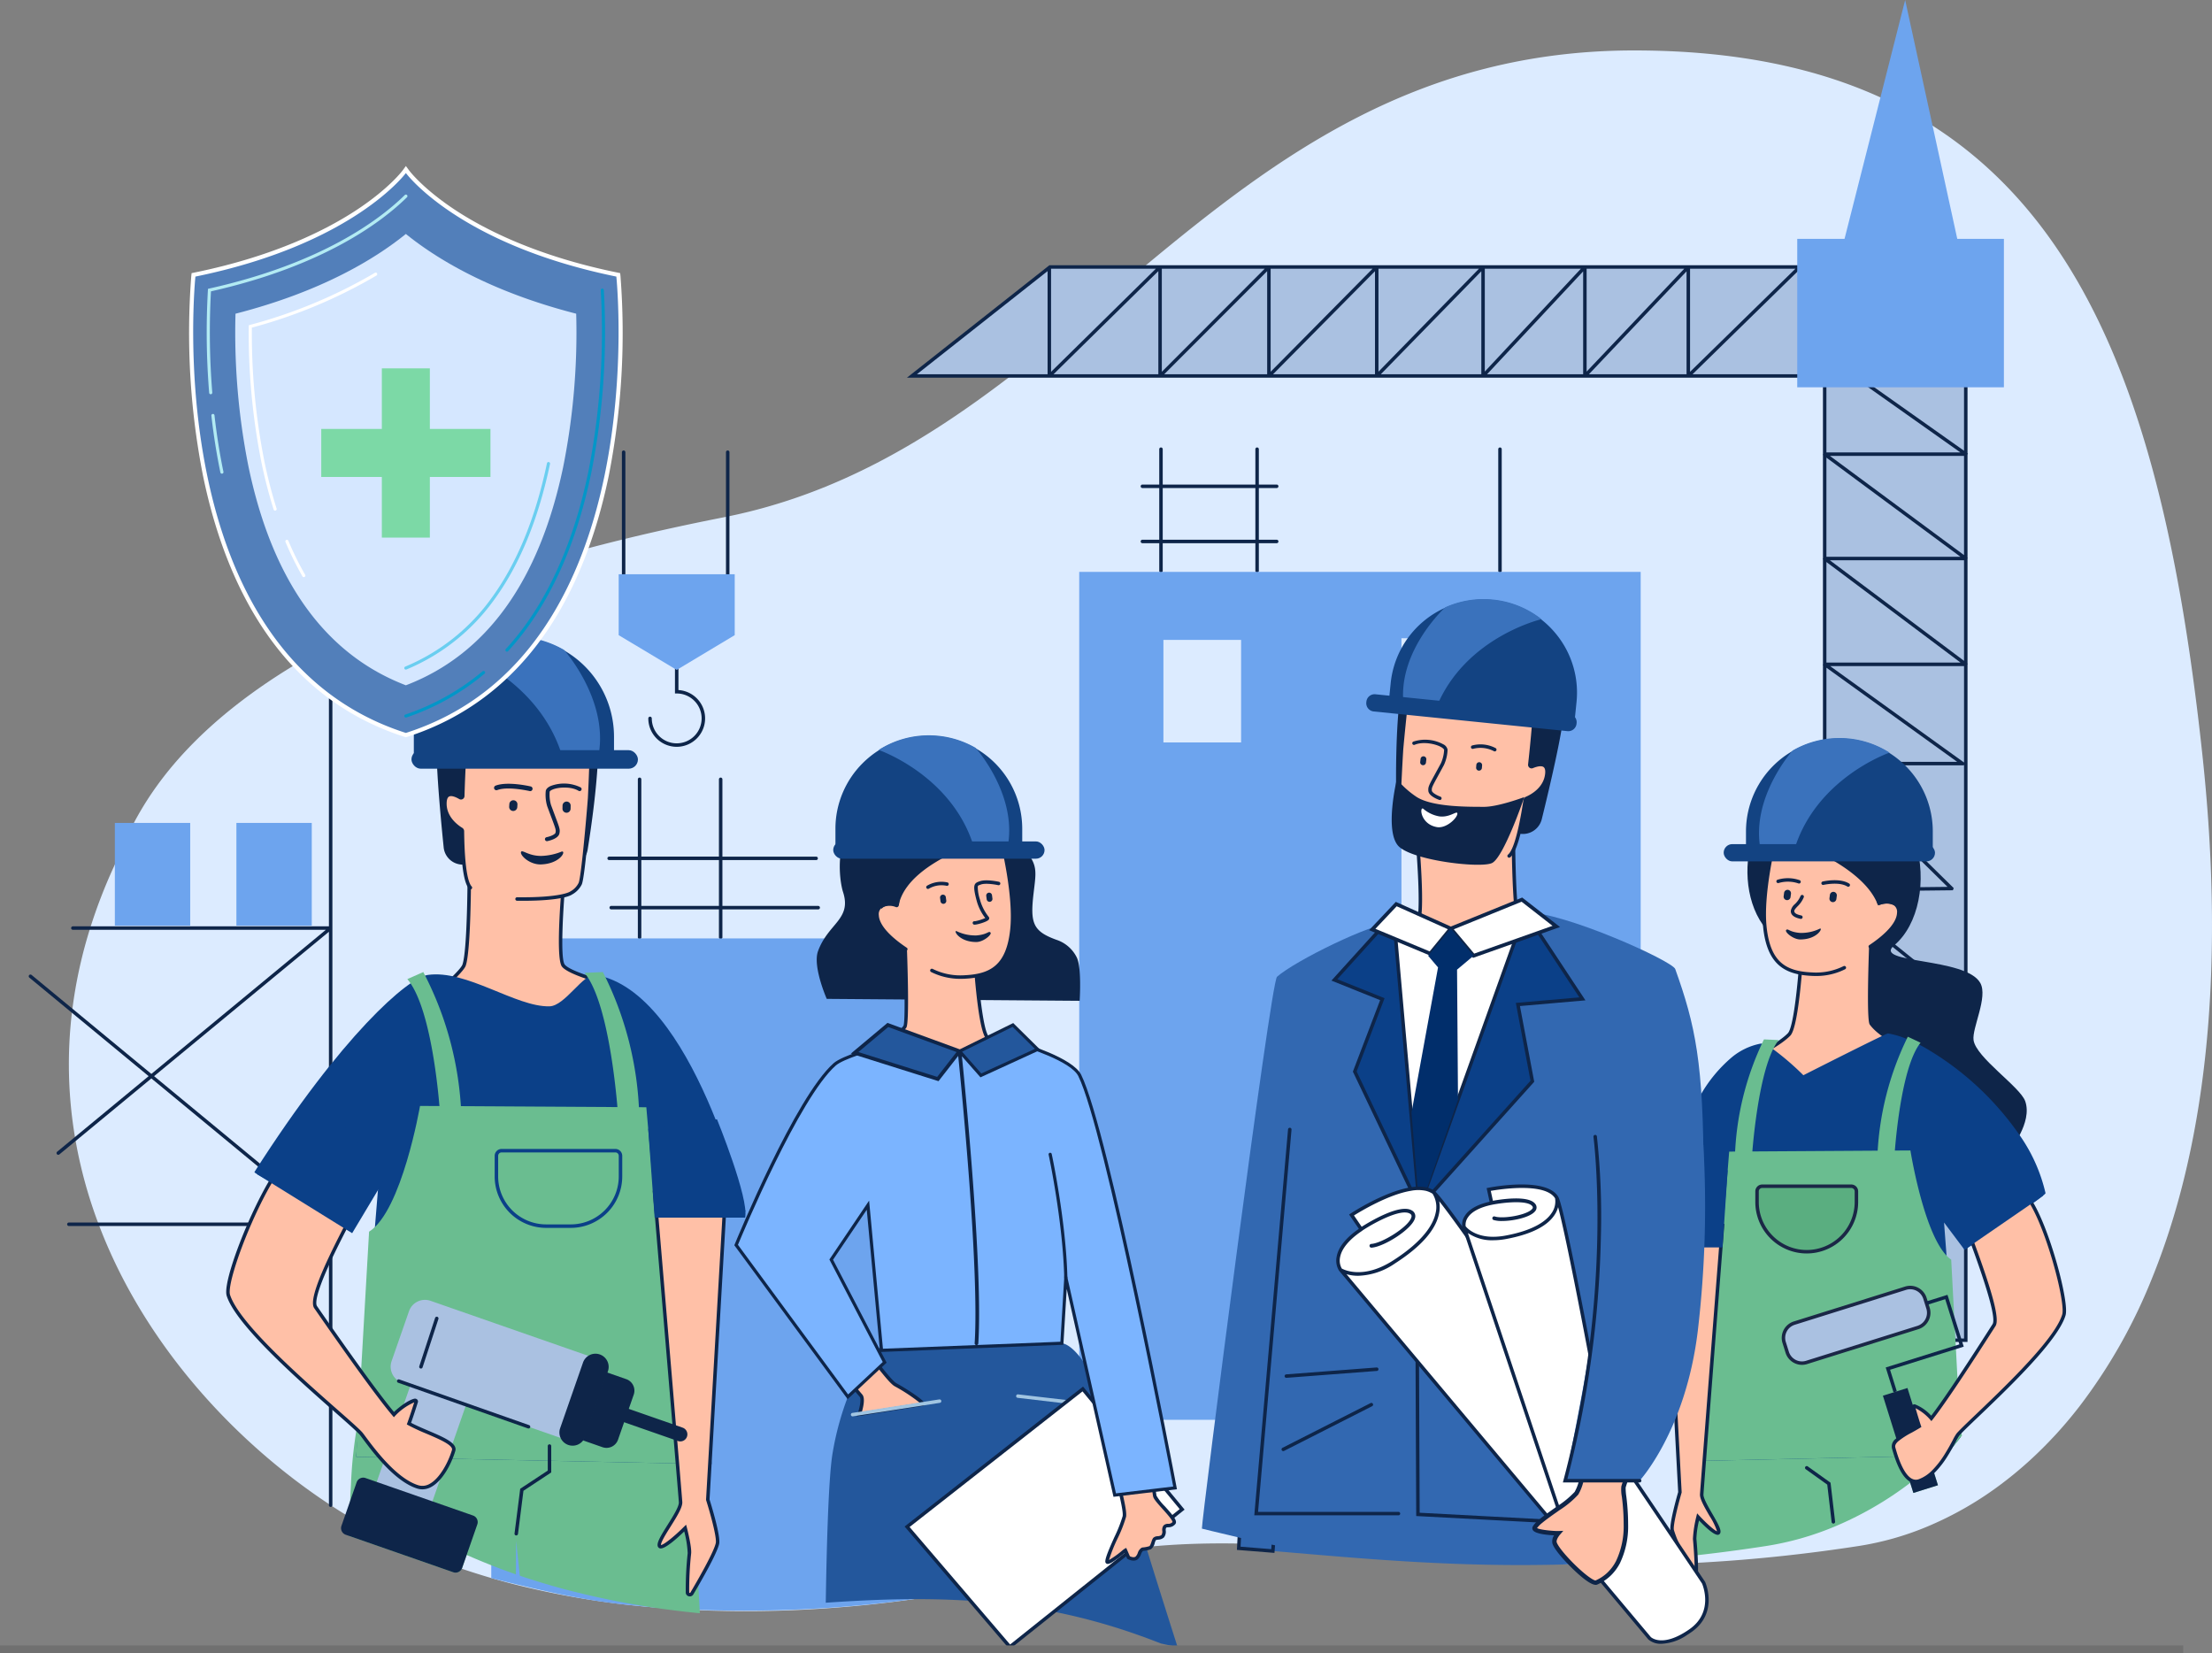 <svg xmlns="http://www.w3.org/2000/svg" width="570" height="425.951" viewBox="0 0 570 425.951">
  <rect x="0" y="0" width="570" height="425.951" fill="#808080" stroke="none"/>
  <g id="Occucare_laos_6" transform="translate(-807.5 -4813.83)">
    <g id="Occucare_Spain_2" transform="translate(814.903 4813.83)">
      <g id="Group_297734" data-name="Group 297734" transform="translate(0)">
        <g id="Group_297732" data-name="Group 297732" transform="translate(0)">
          <path id="Path_102271" data-name="Path 102271" d="M-1730.557,270.911a139.153,139.153,0,0,1-18.624,32.881.02.02,0,0,1-.006.009q-3.118,4.033-6.406,7.581c-.114.123-.224.242-.338.362-.03.033-.063.069-.1.1q-1.21,1.3-2.443,2.533-1.07,1.072-2.156,2.1-1.366,1.3-2.756,2.515-2.424,2.135-4.9,4.04c-.209.164-.421.323-.633.484a88.379,88.379,0,0,1-19.741,11.394h0c-.009,0-.018.009-.027.012a75.987,75.987,0,0,1-17.349,4.889q-9.335,1.44-18.09,2.4c-.672.078-1.344.15-2.013.221-.3.03-.594.063-.89.093l-.245.027q-8.919.92-17.283,1.418c-.785.048-1.568.1-2.348.138q-2.84.157-5.621.269c-.642.027-1.284.054-1.923.075l-.7.027-1.431.045c-14.3.449-27.437.111-39.736-.574h-.006c-13.21-.733-25.455-1.863-37.135-2.841l-1.275-.108q-3.79-.314-7.508-.6-2.218-.166-4.411-.32c-13.72-.948-26.84-1.37-40.083-.281-.988.081-1.977.167-2.965.269-.359.033-.72.072-1.078.111-4.265.449-8.55,1.065-12.881,1.881a156.654,156.654,0,0,0-23.525,6.364q-2.853,1.009-5.758,2.159s-1.526.356-4.324.891c-1.849.356-4.253.789-7.141,1.253-6.152.99-14.5,2.117-24.353,2.9l-.093.009h-.023a297.191,297.191,0,0,1-42.326.407q-4.225-.269-8.535-.691a218.005,218.005,0,0,1-34.378-6.065q-6.021-1.592-11.988-3.616c-.338-.114-.678-.23-1.015-.35q-6.411-2.225-12.675-5c-.377-.164-.753-.335-1.126-.505a142.275,142.275,0,0,1-18.973-10.524q-4.421-2.893-8.774-6.184c-.314-.236-.627-.475-.938-.712l-.481-.374c-20.712-16.017-39.551-38.518-49.6-65.182a119.329,119.329,0,0,1-6-21.974,112.771,112.771,0,0,1-.777-33.081,119.841,119.841,0,0,1,4.68-21.334,133.8,133.8,0,0,1,6-15.539c1.126-2.455,2.52-6.244,4.976-10.957,6.155-11.81,18.973-29.415,50.912-46.371,18.2-9.662,42.606-19.115,75.527-27.16q12.05-2.947,25.657-5.625c.388-.075.773-.153,1.159-.233,28.459-5.826,51.446-19.776,72.9-36.191,7.481-5.724,14.777-11.75,22.056-17.833,4.091-3.421,8.177-6.86,12.286-10.278,34.558-28.73,70.788-55.782,126.362-55.779,105.5,0,134.786,73.621,146.383,181.349C-1711.192,194.982-1717.6,239.089-1730.557,270.911Z" transform="translate(2277.669 58.511)" fill="#dcebff"/>
          <rect id="Rectangle_152686" data-name="Rectangle 152686" width="36.358" height="251.358" transform="translate(462.793 93.952)" fill="#aac1e1"/>
          <path id="Path_102272" data-name="Path 102272" d="M-716.654,300.718v-27l.065-.209-.065-.048v-26.53l.1-.319-.1-.071V223.282h-37.255v23.487l-.066.21.066.048v26.624l-.071.211.071.053v27l-.067.213.067.048v25.276l-.071.18.071.07v32.347l-.064.2.064.051V475.537h37.255V300.982l.071-.21Zm-.9-.672-34.565-25.908h34.565Zm0-27.244-34.55-25.553h34.55Zm0-26.89-30.741-21.734h30.741Zm-32.294-21.734,31.365,22.175h-34.533V224.178Zm31.382,49.064h-34.55V247.69Zm.015,27.252h-34.565V274.587Zm.9.9v24.846l-34.52-24.846Zm-1.776,24.671h-33.686V301.818Zm-33.686,1.517,31.209,30.7-31.209.354Zm0,32.44,32.683,26.33h-32.683Zm0,114.621V387.246h33.941l.32,0,.212-.6-33.669-27.123,31.477-.357.3,0,.229-.561-32.167-31.638h34.416l.33,0,.07-.219v147.9Z" transform="translate(1216.253 -129.778)" fill="#0e2549"/>
          <path id="Path_102273" data-name="Path 102273" d="M-1760.047,502.483a7.327,7.327,0,0,1-7.318-7.319.448.448,0,0,1,.448-.448.448.448,0,0,1,.448.448,6.43,6.43,0,0,0,6.422,6.422,6.43,6.43,0,0,0,6.422-6.422,6.43,6.43,0,0,0-6.422-6.422h-.448v-7.973a.448.448,0,0,1,.448-.448.448.448,0,0,1,.448.448v7.09a7.329,7.329,0,0,1,6.871,7.305A7.327,7.327,0,0,1-1760.047,502.483Z" transform="translate(1927.021 -310.064)" fill="#0e2549"/>
          <path id="Path_102274" data-name="Path 102274" d="M-1789.7,332.545a.448.448,0,0,1-.448-.448V299.544a.448.448,0,0,1,.448-.448.448.448,0,0,1,.448.448V332.1A.448.448,0,0,1-1789.7,332.545Z" transform="translate(1942.999 -183.032)" fill="#0e2549"/>
          <path id="Path_102275" data-name="Path 102275" d="M-1699.907,332.545a.448.448,0,0,1-.448-.448V299.544a.448.448,0,0,1,.448-.448.448.448,0,0,1,.448.448V332.1A.448.448,0,0,1-1699.907,332.545Z" transform="translate(1880.025 -183.032)" fill="#0e2549"/>
          <path id="Path_102276" data-name="Path 102276" d="M-1295.814,169.085h-243.874L-1504.1,141h208.289Z" transform="translate(1767.275 -72.217)" fill="#aac1e1"/>
          <path id="Path_102277" data-name="Path 102277" d="M-1507.289,139.5l-36.721,28.981H-1298.4V139.5Zm138.431.9h25.157l-25.157,26.513Zm-26.238,0h24.758l-24.758,26.5Zm-27.4,0h25.893l-25.893,26.536Zm-27.786,0h26.264l-26.264,26.547Zm-28.041,0h26.512l-26.512,26.553Zm-28.54,0h27l-27,26.567Zm27.644.621v26.567h-27Zm28.041.014v26.553H-1477.7Zm27.786.007v26.547h-26.264Zm27.4.01v26.536h-25.893Zm26.238.036v26.5h-24.758Zm26.648-.013v26.513h-25.157Zm.9-.675h27.154l-27.154,26.567Zm-165.554.62v26.569h-33.664Zm208.471,26.569h-42.271l27.788-27.189h14.482Z" transform="translate(1770.305 -71.165)" fill="#0e2549"/>
          <path id="Path_102278" data-name="Path 102278" d="M-734.679-27.452-748.109-89l-15.624,61.548h-12.185V10.791h53.254V-27.452Z" transform="translate(1231.637 89)" fill="#6da4ee"/>
          <path id="Path_102279" data-name="Path 102279" d="M-1763.008,421.421l-14.95,8.956-14.95-8.956v-15.7h29.9Z" transform="translate(1944.933 -257.77)" fill="#6da4ee"/>
          <path id="Path_102280" data-name="Path 102280" d="M-1033.579,328.74a.448.448,0,0,1-.448-.448V296.948a.448.448,0,0,1,.448-.448.448.448,0,0,1,.448.448v31.344A.448.448,0,0,1-1033.579,328.74Z" transform="translate(1412.701 -181.212)" fill="#0e2549"/>
          <path id="Path_102281" data-name="Path 102281" d="M-1307.476,320.275h-4.6V306.957h4.6a.448.448,0,0,0,.448-.448.448.448,0,0,0-.448-.448h-4.6v-9.113a.448.448,0,0,0-.448-.448.448.448,0,0,0-.448.448v9.113h-23.872v-9.113a.448.448,0,0,0-.448-.448.448.448,0,0,0-.448.448v9.113h-4.338a.448.448,0,0,0-.448.448.448.448,0,0,0,.448.448h4.338v13.318h-4.338a.448.448,0,0,0-.448.448.448.448,0,0,0,.448.448h4.338v7.12a.448.448,0,0,0,.448.448.448.448,0,0,0,.448-.448v-7.12h23.872v7.12a.448.448,0,0,0,.448.448.448.448,0,0,0,.448-.448v-7.12h4.6a.448.448,0,0,0,.448-.448A.448.448,0,0,0-1307.476,320.275Zm-29.368,0V306.957h23.872v13.318Z" transform="translate(1629.058 -181.212)" fill="#0e2549"/>
          <path id="Path_102282" data-name="Path 102282" d="M-1395.444,402.908V621.385h144.679V402.908Zm41.713,43.942h-20.018V420.437h20.018Zm61.34,53.78h-20.018V474.217h20.018Zm0-54.205h-20.018V420.011h20.018Z" transform="translate(1666.141 -255.565)" fill="#6da4ee"/>
          <path id="Path_102283" data-name="Path 102283" d="M-1748.307,613.968h-24.684V602.162h24.149a.448.448,0,0,0,.448-.448.448.448,0,0,0-.448-.448h-24.149V581.347a.448.448,0,0,0-.448-.448.448.448,0,0,0-.448.448v19.918h-20V581.347a.448.448,0,0,0-.448-.448.448.448,0,0,0-.448.448v19.918h-7.391a.448.448,0,0,0-.448.448.448.448,0,0,0,.448.448h7.391v11.806h-6.857a.448.448,0,0,0-.448.448.448.448,0,0,0,.448.448h6.857v7.215a.448.448,0,0,0,.448.448.448.448,0,0,0,.448-.448v-7.215h20v7.215a.448.448,0,0,0,.448.448.448.448,0,0,0,.448-.448v-7.215h24.684a.448.448,0,0,0,.448-.448A.448.448,0,0,0-1748.307,613.968Zm-45.58,0V602.162h20v11.806Z" transform="translate(1951.744 -380.554)" fill="#0e2549"/>
          <path id="Path_102284" data-name="Path 102284" d="M-1788.707,718.985V888.47c-6.4.983-15.083,2.1-25.327,2.88l-.1.009h-.025a330.02,330.02,0,0,1-44.275.2c-2.929-.178-5.678-.525-8.666-.8-11.691-1.1-23.73-3.922-35.71-6.948V718.985Z" transform="translate(2022 -477.206)" fill="#6da4ee"/>
          <path id="Path_102285" data-name="Path 102285" d="M-2222.894,591.5l-.8-.66V431.948a.448.448,0,0,0-.448-.448.448.448,0,0,0-.448.448v82.341h-65.977a.448.448,0,0,0-.448.448.448.448,0,0,0,.448.448h65.18l-44.955,37.129-30.87-25.5a.448.448,0,0,0-.631.06.448.448,0,0,0,.061.631l30.737,25.385-23.573,19.47a.448.448,0,0,0-.06.631.448.448,0,0,0,.346.163.444.444,0,0,0,.285-.1l23.707-19.579,44.955,37.129H-2291.6a.448.448,0,0,0-.448.448.448.448,0,0,0,.448.448h67.012V663.44a.448.448,0,0,0,.448.448.448.448,0,0,0,.448-.448V591.5Zm-46.745-38.607,45.049-37.206V590.1Z" transform="translate(2301.945 -275.614)" fill="#0e2549"/>
          <rect id="Rectangle_152687" data-name="Rectangle 152687" width="19.42" height="26.472" transform="translate(53.513 212.028)" fill="#6da4ee"/>
          <rect id="Rectangle_152688" data-name="Rectangle 152688" width="19.42" height="26.472" transform="translate(22.192 212.028)" fill="#6da4ee"/>
          <g id="Group_297727" data-name="Group 297727" transform="translate(417.717 190.152)">
            <path id="Path_102286" data-name="Path 102286" d="M-721.878,1083.836l-3.774,4.709a23.89,23.89,0,0,1-3.191,4.1l1.12,3.573-6.328,1.984-.816-2.6a88.44,88.44,0,0,1-19.749,11.383h0c-.009,0-.018.009-.027.012A76.092,76.092,0,0,1-772,1111.879q-9.339,1.439-18.1,2.4c.093,1.643.146,3.334.087,4.544a.435.435,0,0,1-.039.167c1.01,1.509,1.566,2.336,1.566,2.336s3.475,7.547-3.349,12.343c-.394.278-.774.529-1.145.759.209-6.3.46-12.292.753-17.837.015-.263.027-.523.042-.78.024-.442.048-.878.072-1.312.564-10.057,1.285-18.527,2.2-24.53.311-2.055.646-3.821,1-5.264.681-2.74,1.333-5.217,1.951-7.457v0c.021-.072.039-.141.06-.212,2.776-10.018,4.915-15.264,6.412-18.007,1.724-3.17,2.594-3.006,2.594-3.006l10.98.108,22.468.215,8.859.087,3.358.033s1.9,1.141,4.29,5.736a53.5,53.5,0,0,1,3.708,9.528c.66,2.238,1.309,4.789,1.918,7.7.093.442.185.887.275,1.348v0q.147.74.29,1.515c.048.254.092.511.14.771.024.134.048.275.069.418C-721.654,1083.6-721.764,1083.716-721.878,1083.836Z" transform="translate(801.981 -903.692)" fill="#6abd90"/>
            <path id="Path_102287" data-name="Path 102287" d="M-719.271,580.519s-7.215-.648-15.277,9.471-6.586,38.806,19.208,35.463c7.548-.978-9.442,45.033-9.442,45.033l53.471,5.97s5.958-7.176,4.01-12.688c-1.312-3.713-12.693-11.243-13.313-15.746-.423-3.075,3.755-11.038,1.75-14.692-3.658-6.667-27.88-4.922-22.241-9.675C-688.218,612.794-693.03,578.34-719.271,580.519Z" transform="translate(764.049 -570.193)" fill="#0e2549"/>
            <path id="Path_102288" data-name="Path 102288" d="M-714.544,713.839s-.907,22.3-.056,23.469c2.913,4.014,11.545,7.547,13.515,8.078s-32.216,13.57-32.216,13.57l-16.413-8.043,6.327-5.708s5.318-2.675,7.655-5.089,3.474-25.1,3.474-25.1Z" transform="translate(771.644 -663.75)" fill="#ffc0a7"/>
            <path id="Path_102289" data-name="Path 102289" d="M-735.181,758.316l-17.183-8.42,6.863-6.192.054-.027c.053-.026,5.278-2.669,7.534-5,1.629-1.682,2.895-15.757,3.348-24.808l.02-.4,18.61-1.24-.02.5c-.342,8.4-.679,22.12-.13,23.2,2.723,3.75,11,7.284,13.258,7.891a.524.524,0,0,1,.413.48c.026.513.053,1.044-16.409,7.623-7.993,3.195-16.1,6.287-16.177,6.318Zm-15.6-8.642,15.643,7.665c11.031-4.21,28.192-11,31.4-12.86-2.8-.954-10.326-4.236-13.084-8.036-.849-1.17-.28-17.474-.05-23.252l-16.819,1.121c-.193,3.671-1.3,22.63-3.579,24.988-2.262,2.337-7.119,4.844-7.721,5.15Z" transform="translate(773.502 -662.622)" fill="#0e2549"/>
            <path id="Path_102290" data-name="Path 102290" d="M-697.052,657.025c2.62-1.738,7.218-5.254,7.341-8.686s-3.791-3.03-4.986-2.488c-.8.361.016-16.8.016-16.8l-26.559-1.422s-3.935,14.756-2.985,24.232c.954,9.515,5.317,11.977,12.24,12.287a16.194,16.194,0,0,0,8.256-1.678Z" transform="translate(753.873 -603.295)" fill="#ffc0a7"/>
            <path id="Path_102291" data-name="Path 102291" d="M-712.157,663.518q-.444,0-.894-.02c-3.99-.178-6.654-1.043-8.636-2.8-2.245-1.994-3.563-5.228-4.03-9.886-.947-9.448,2.958-24.244,3-24.393l.094-.351,27.366,1.465-.021.445c-.325,6.874-.5,14.516-.239,16.223a5.034,5.034,0,0,1,3.988.349,2.912,2.912,0,0,1,1.22,2.714c-.129,3.6-4.78,7.212-7.541,9.043a.448.448,0,0,1-.621-.125.448.448,0,0,1,.126-.621c2.617-1.736,7.025-5.128,7.141-8.329a2.045,2.045,0,0,0-.824-1.937,4.328,4.328,0,0,0-3.529-.127.5.5,0,0,1-.493-.042c-.3-.2-.64-.434-.422-8.959.084-3.309.226-6.615.278-7.786L-721.943,627c-.582,2.292-3.731,15.24-2.882,23.721.953,9.5,5.227,11.589,11.815,11.884a15.926,15.926,0,0,0,8.033-1.629.448.448,0,0,1,.6.2.448.448,0,0,1-.2.6A16.507,16.507,0,0,1-712.157,663.518Z" transform="translate(754.92 -602.2)" fill="#0e2549"/>
            <path id="Path_102292" data-name="Path 102292" d="M-721.1,842.1c.015.075-.218.308-.648.66l0,0c-.607.5-1.6,1.237-2.833,2.121-4.338,3.113-11.614,8.01-15.213,10.421-1.327.884-2.154,1.434-2.154,1.434l-5.3-7.069.643,8.512,1.073,14.237.723,9.594.684,9.071.714,9.48.242,3.2.1,1.318-3.678,4.607-.923.021-3.523.078-6.9.152-1.467.033-49.474,1.1-1.975.042-4.718.1-.367.009.215-2.877v-.009l.992-13.337L-812,856.085l.183-2.45v0l.146-1.96.009-.119-.621.173-6.528,1.808-4.258,1.18s.69-3.944,2.157-9.644c.416-1.622.9-3.385,1.443-5.244,2.11-7.191,5.19-15.763,9.355-22.788a36.181,36.181,0,0,1,8.2-9.964,16.536,16.536,0,0,1,7.317-3.487,1.289,1.289,0,0,1,.389-.006,5.53,5.53,0,0,1,1.969.816c.128.075.257.155.388.239.179.113.364.236.553.361a69.993,69.993,0,0,1,7.8,6.719s2.172-1.1,5.142-2.6c1.861-.938,4.036-2.032,6.188-3.107,2.387-1.192,4.748-2.363,6.621-3.281,1.135-.553,2.088-1.013,2.767-1.327a6.98,6.98,0,0,1,1.09-.457,23.634,23.634,0,0,1,4.814,1.407c1.117.445,2.2.95,3.215,1.473,1.231.633,2.354,1.291,3.3,1.888a76.043,76.043,0,0,1,22.584,21.446A42.611,42.611,0,0,1-721.1,842.1Z" transform="translate(823.08 -724.833)" fill="#0b4088"/>
            <path id="Path_102293" data-name="Path 102293" d="M-713.828,980.447l-.923.021-3.523.078-6.9.152-1.467.033-49.474,1.094c.018-.221.036-.448.054-.675l.986-12.217,3.394-42.086,1.6-19.869v-.012l.388-4.813.705,0,.815-.006,4.446-.03,31.1-.194,1.186-.006,4.439-.03,4.01-.024s3.3,20.747,9.3,27.081a7.289,7.289,0,0,0,1.21,1.049l.866,16.394.329,6.2.46,8.688.6,11.4v0l.09,1.718.071,1.347Z" transform="translate(790.158 -795.594)" fill="#6abd90"/>
            <path id="Path_102294" data-name="Path 102294" d="M-607.854,1131.759l-6.328,1.984-.816-2.6-.317-1.01-1.817-5.793-1.312-4.189-3.594-11.464,3.164-.992,3.164-.992,1.548,4.939,3.932,12.545.765,2.435.49,1.566Z" transform="translate(682.113 -939.233)" fill="#0e2549"/>
            <path id="Path_102295" data-name="Path 102295" d="M-673.169,1030.371l-28.673,8.99a3.984,3.984,0,0,1-4.993-2.609l-.791-2.523a3.984,3.984,0,0,1,2.609-4.993l28.674-8.99a3.984,3.984,0,0,1,4.993,2.609l.791,2.523A3.984,3.984,0,0,1-673.169,1030.371Z" transform="translate(742.26 -878.481)" fill="#aac1e1"/>
            <path id="Path_102296" data-name="Path 102296" d="M-704.09,1038.94a4.41,4.41,0,0,1-2.047-.506,4.4,4.4,0,0,1-2.176-2.6l-.791-2.522a4.437,4.437,0,0,1,2.9-5.555l28.674-8.99a4.406,4.406,0,0,1,3.379.3,4.4,4.4,0,0,1,2.176,2.6l.791,2.522a4.405,4.405,0,0,1-.3,3.379,4.4,4.4,0,0,1-2.6,2.176l-28.673,8.991A4.448,4.448,0,0,1-704.09,1038.94Zm27.886-19.483a3.524,3.524,0,0,0-1.056.162l-28.674,8.99a3.512,3.512,0,0,0-2.076,1.736,3.511,3.511,0,0,0-.24,2.7l.791,2.523a3.513,3.513,0,0,0,1.736,2.076,3.511,3.511,0,0,0,2.7.24l28.673-8.99a3.54,3.54,0,0,0,2.316-4.431l-.791-2.522A3.542,3.542,0,0,0-676.2,1019.457Z" transform="translate(743.31 -877.427)" fill="#1b2746"/>
            <path id="Path_102297" data-name="Path 102297" d="M-617.6,1051.5l-2.009-6.408,18.984-5.953-3.65-11.643-4.7,1.473-.268-.855,5.554-1.741,4.187,13.353-18.984,5.953,1.741,5.552Z" transform="translate(680.409 -882.906)" fill="#0e2549"/>
            <path id="Path_102298" data-name="Path 102298" d="M-569.028,966.756c-1.7,5.781-12.3,16.3-19.862,23.565a.021.021,0,0,1-.006.009c-2.847,2.734-5.267,5-6.618,6.385-.069.072-.138.137-.2.2l-.122.132c-.2.212-.37.394-.5.55-.292.344-.923,1.655-1.843,3.3-.367.651-.78,1.357-1.234,2.077a23.885,23.885,0,0,1-3.191,4.1,9.916,9.916,0,0,1-3.684,2.453,2.592,2.592,0,0,1-1.706.018,3.249,3.249,0,0,1-.95-.526c-1.449-1.132-2.528-3.529-3.284-5.76-.26-.774-.484-1.533-.67-2.208a2.012,2.012,0,0,1,.825-2.014c1.252-1.171,3.63-2.268,5.785-3.588-.55-1.628-1.243-4-1.5-4.876a.231.231,0,0,1-.006-.045.249.249,0,0,1,.311-.269c1.183.272,3.317,2.02,4.293,3.173,1.339-1.706,3.176-4.314,5.193-7.278q.592-.874,1.2-1.784.188-.282.385-.574c3.334-4.987,6.9-10.532,9.378-14.41,1.258-1.972-2.545-12.925-5.431-20.795l-.036-.1c-1.667-4.532-3.017-8.019-2.9-8.127,0,0,8.62-9.077,15.262-5.578a8.748,8.748,0,0,1,2.817,3.26c.024.039.045.081.072.122,2.7,4.619,5.423,12.8,6.989,19.3C-569.2,961.88-568.663,965.519-569.028,966.756Z" transform="translate(675.746 -818.121)" fill="#ffc0a7"/>
            <path id="Path_102299" data-name="Path 102299" d="M-608.241,1009.057a2.97,2.97,0,0,1-.956-.159,3.706,3.706,0,0,1-1.08-.6c-1.275-1-2.429-3-3.434-5.971-.233-.693-.46-1.444-.677-2.233a2.4,2.4,0,0,1,.951-2.46,20.23,20.23,0,0,1,3.7-2.4c.609-.341,1.236-.691,1.848-1.057-.548-1.663-1.194-3.879-1.389-4.554l-.009-.038a.767.767,0,0,1-.013-.1.7.7,0,0,1,.229-.581.706.706,0,0,1,.633-.158,11.3,11.3,0,0,1,4.163,2.912c1.182-1.541,2.774-3.784,4.848-6.833l.2-.293q.5-.732,1-1.488c.125-.188.255-.381.387-.576,3.354-5.016,6.948-10.6,9.372-14.4.846-1.325-1-8.189-5.475-20.4l-.036-.1c-.425-1.155-.829-2.244-1.195-3.225-1.9-5.1-1.9-5.1-1.589-5.384.341-.36,8.913-9.26,15.775-5.645a8.927,8.927,0,0,1,2.994,3.428c.01.016.023.038.036.062s.018.032.028.048c2.783,4.758,5.542,13.187,7.047,19.437.545,2.261,1.757,7.715,1.225,9.518h0c-1.664,5.651-11.509,15.627-19.923,23.7l0,.005-.071.069c-.841.807-1.652,1.582-2.409,2.3-1.743,1.663-3.248,3.1-4.19,4.062l-.105.107-.209.218c-.209.218-.367.391-.489.535a14.078,14.078,0,0,0-.855,1.5c-.273.511-.581,1.09-.94,1.73-.437.774-.844,1.46-1.246,2.1a23.941,23.941,0,0,1-3.254,4.178,10.33,10.33,0,0,1-3.856,2.559A3.23,3.23,0,0,1-608.241,1009.057Zm-.07-19.326c.278.953.894,3.037,1.388,4.5l.115.338-.3.187c-.722.442-1.465.858-2.183,1.259a19.773,19.773,0,0,0-3.53,2.274c-.807.753-.785,1.255-.7,1.567.212.774.435,1.509.662,2.185.947,2.8,2,4.665,3.135,5.55a2.81,2.81,0,0,0,.816.454,2.142,2.142,0,0,0,1.421-.017,9.45,9.45,0,0,0,3.511-2.346,23.055,23.055,0,0,0,3.128-4.022c.393-.624.794-1.3,1.222-2.056.353-.631.66-1.206.93-1.713a12.273,12.273,0,0,1,.962-1.656c.133-.157.3-.344.52-.57l.119-.128c.036-.038.071-.073.107-.109l.1-.1c.956-.977,2.466-2.418,4.215-4.087.739-.706,1.531-1.462,2.36-2.257l0-.005.059-.057c8.347-8.011,18.135-17.906,19.743-23.368h0c.321-1.09-.153-4.559-1.237-9.054-1.489-6.186-4.212-14.515-6.94-19.18-.01-.015-.028-.045-.044-.075l-.022-.039a8.314,8.314,0,0,0-2.645-3.1c-5.8-3.056-13.417,4.183-14.577,5.338.168.6.89,2.543,1.65,4.586.365.983.771,2.072,1.2,3.23l.036.1c4.837,13.19,6.449,19.527,5.388,21.189-2.426,3.8-6.024,9.393-9.384,14.418-.133.2-.26.386-.385.573q-.509.76-1.007,1.493l-.2.293c-2.284,3.356-3.988,5.745-5.211,7.3l-.339.432-.355-.419A12.459,12.459,0,0,0-608.312,989.731Zm-.329-.107h0Zm12.538-50.049-.027.028A.283.283,0,0,0-596.1,939.575Z" transform="translate(676.802 -817.05)" fill="#0e2549"/>
            <path id="Path_102300" data-name="Path 102300" d="M-799.545,1025.121c-.376,4.93-.627,8.219-.651,8.659-.117,2.1,4.73,8.291,4.38,9.731s-5.324-3.932-5.324-3.932a30.219,30.219,0,0,0-.876,5.647c.1,1.022.224,2.608.314,4.246s.146,3.334.087,4.544a.435.435,0,0,1-.039.167.481.481,0,0,1-.866.039c-.35-.645-.807-1.491-1.309-2.438-.329-.621-.675-1.291-1.022-1.972-.26-.511-.523-1.031-.774-1.545v0a29.474,29.474,0,0,1-2.181-5.232c-.358-1.712,1.993-9.8,1.993-9.8l-.424-7.962-.152-2.868-.493-9.211-.959-18v0l-.905-16.964-.2-3.69-.233-4.389-.137-2.552-.212-3.989,6.221.379,1.613.1,6.857.418s-.167,2.13-.443,5.647c-.711,9.128-2.148,27.589-3.286,42.3v0c-.346,4.467-.666,8.593-.926,12-.018.227-.036.454-.053.675Z" transform="translate(813.586 -838.888)" fill="#ffc0a7"/>
            <path id="Path_102301" data-name="Path 102301" d="M-803.215,1053.8a.919.919,0,0,1-.813-.49c-.35-.646-.808-1.492-1.31-2.441-.33-.624-.678-1.3-1.025-1.978-.261-.514-.525-1.036-.777-1.551l-.046-.1a27.958,27.958,0,0,1-2.172-5.244c-.361-1.727,1.655-8.821,1.98-9.946L-811.114,962l15.647.952-.478,6.1c-.71,9.124-2.147,27.574-3.285,42.28l0,.02c-.346,4.466-.666,8.592-.926,12l-.054.678c-.35,4.584-.627,8.2-.651,8.649-.053.948,1.263,3.218,2.32,5.041,1.4,2.417,2.249,3.94,2.047,4.772a.734.734,0,0,1-.53.562c-.989.253-3.344-1.969-4.979-3.679a23.323,23.323,0,0,0-.68,4.685c.059.63.208,2.308.315,4.262s.14,3.51.087,4.591a.878.878,0,0,1-.081.337.918.918,0,0,1-.8.549Zm-3.075-6.761c.236.481.482.967.725,1.445.345.679.69,1.346,1.018,1.965.5.945.957,1.79,1.307,2.434.01.018.01.02.028.019a.041.041,0,0,0,.028-.012,43.623,43.623,0,0,0-.08-4.52c-.106-1.94-.254-3.6-.312-4.229a29.791,29.791,0,0,1,.886-5.793l.195-.816.57.616c1.7,1.838,3.846,3.789,4.567,4.012a17.041,17.041,0,0,0-1.96-3.992c-1.289-2.224-2.507-4.325-2.44-5.54.024-.432.251-3.416.651-8.651v-.022l.053-.674c.26-3.4.579-7.524.925-11.984v-.021c1.139-14.709,2.576-33.17,3.287-42.3l.407-5.193-13.734-.835,3.691,69.2-.021.073c-.932,3.209-2.231,8.41-1.985,9.586a28.377,28.377,0,0,0,2.145,5.125Z" transform="translate(814.699 -837.766)" fill="#0e2549"/>
            <path id="Path_102302" data-name="Path 102302" d="M-706.77,679.771a.9.9,0,0,1-.119-.008.9.9,0,0,1-.771-1.006l.114-.863a.9.9,0,0,1,1.006-.771.9.9,0,0,1,.771,1.006l-.114.863A.9.9,0,0,1-706.77,679.771Z" transform="translate(742.16 -637.998)" fill="#0e2549"/>
            <path id="Path_102303" data-name="Path 102303" d="M-667.254,681.5a.879.879,0,0,1-.119-.008.9.9,0,0,1-.771-1.006l.114-.863a.9.9,0,0,1,1.006-.771.9.9,0,0,1,.771,1.006l-.114.863A.9.9,0,0,1-667.254,681.5Z" transform="translate(714.45 -639.21)" fill="#0e2549"/>
            <path id="Path_102304" data-name="Path 102304" d="M-668.187,670.511a.446.446,0,0,1-.236-.068c-2.142-1.329-6.1-.423-6.139-.414a.447.447,0,0,1-.538-.334.448.448,0,0,1,.333-.539c.177-.042,4.357-1,6.817.525a.449.449,0,0,1,.145.617A.448.448,0,0,1-668.187,670.511Z" transform="translate(719.331 -632.182)" fill="#0e2549"/>
            <path id="Path_102305" data-name="Path 102305" d="M-698.87,687.679a.448.448,0,0,1-.111-.014l-.116-.027c-1.657-.367-2.451-1.073-2.362-2.1a3.079,3.079,0,0,1,1.052-1.681,6.194,6.194,0,0,0,1.444-2.063.448.448,0,0,1,.576-.264.448.448,0,0,1,.264.576,7.024,7.024,0,0,1-1.631,2.365c-.421.448-.786.836-.812,1.145-.059.684.92.982,1.663,1.146l.145.033a.448.448,0,0,1,.323.545A.448.448,0,0,1-698.87,687.679Z" transform="translate(737.811 -641.075)" fill="#0e2549"/>
            <path id="Path_102306" data-name="Path 102306" d="M-708.076,668.466a.445.445,0,0,1-.143-.024,8.351,8.351,0,0,0-5.087-.114.448.448,0,0,1-.575-.266.448.448,0,0,1,.266-.575,9.163,9.163,0,0,1,5.683.107.448.448,0,0,1,.281.568A.448.448,0,0,1-708.076,668.466Z" transform="translate(746.536 -630.97)" fill="#0e2549"/>
            <path id="Path_102307" data-name="Path 102307" d="M-705.614,710.913c-.433.479,1.8,2.418,3.63,2.419,4.594,0,6.016-3.263,4.981-2.748a10.961,10.961,0,0,1-4.981,1.065C-704.9,711.436-705.123,710.37-705.614,710.913Z" transform="translate(740.758 -661.429)" fill="#0e2549"/>
            <path id="Path_102308" data-name="Path 102308" d="M-681.921,1188.866a.449.449,0,0,1-.445-.4l-1.127-9.632-5.547-3.969a.448.448,0,0,1-.1-.625.448.448,0,0,1,.625-.1l5.87,4.2,1.174,10.026a.449.449,0,0,1-.393.5A.451.451,0,0,1-681.921,1188.866Z" transform="translate(729.229 -986.465)" fill="#0e2549"/>
            <path id="Path_102309" data-name="Path 102309" d="M-721.455,625.89s24.193,6.921,28.45,18.8a6.7,6.7,0,0,1,2.609-.484,3.221,3.221,0,0,1,1.862.656l-.74-19.709Z" transform="translate(751.828 -601.559)" fill="#0e2549"/>
            <path id="Path_102310" data-name="Path 102310" d="M-817.232,911.853s-6.683,17.793-5.8,22h18.668l1.329-19.879Z" transform="translate(823.112 -802.602)" fill="#0b4088"/>
            <path id="Path_102311" data-name="Path 102311" d="M-569.308,898.286l6.137,14.545L-543.8,899.5l-11.57-17.629Z" transform="translate(645.138 -781.579)" fill="#0b4088"/>
            <path id="Path_102312" data-name="Path 102312" d="M-691.991,570.579v4.664h-48.136v-4.664a23.935,23.935,0,0,1,12.026-20.75,24.047,24.047,0,0,1,12.041-3.209,24.008,24.008,0,0,1,12.934,3.751,24.019,24.019,0,0,1,4.085,3.266A23.834,23.834,0,0,1-691.991,570.579Z" transform="translate(764.921 -546.492)" fill="#134382"/>
            <path id="Path_102313" data-name="Path 102313" d="M-695.245,549.958s-19.112,6.545-24.63,25.284c-.552,1.875-8.213,1.912-8.664-.6-2.39-13.306,8.32-25.23,8.32-25.23a23.963,23.963,0,0,1,12.041-3.224A23.929,23.929,0,0,1-695.245,549.958Z" transform="translate(757.039 -546.19)" fill="#3a72bc"/>
            <rect id="Rectangle_152689" data-name="Rectangle 152689" width="54.455" height="4.452" rx="2.226" transform="translate(19.045 27.338)" fill="#134382"/>
            <path id="Path_102314" data-name="Path 102314" d="M-742.214,806.089a74.32,74.32,0,0,0-7.5,30.55h4.379s1.475-23.6,6.915-30.372Z" transform="translate(771.644 -728.437)" fill="#6abd90"/>
            <path id="Path_102315" data-name="Path 102315" d="M-618.986,803.78a76.733,76.733,0,0,0-7.852,31.24h4.379s1.32-22.919,6.76-29.691Z" transform="translate(685.48 -726.818)" fill="#6abd90"/>
            <path id="Path_102316" data-name="Path 102316" d="M-717.78,949.591h0a12.8,12.8,0,0,1-12.8-12.8v-2.748a1.326,1.326,0,0,1,1.326-1.326H-706.3a1.326,1.326,0,0,1,1.326,1.326v2.748A12.8,12.8,0,0,1-717.78,949.591Z" transform="translate(758.229 -817.229)" fill="#5aae80"/>
            <path id="Path_102317" data-name="Path 102317" d="M-718.832,948.988a13.267,13.267,0,0,1-13.252-13.253v-2.748a1.776,1.776,0,0,1,1.774-1.774h22.956a1.776,1.776,0,0,1,1.774,1.774v2.748A13.268,13.268,0,0,1-718.832,948.988Zm-11.478-16.878a.879.879,0,0,0-.878.878v2.748a12.37,12.37,0,0,0,12.356,12.356,12.37,12.37,0,0,0,12.356-12.356v-2.748a.879.879,0,0,0-.878-.878Z" transform="translate(759.281 -816.177)" fill="#1b2746"/>
          </g>
          <g id="Group_297728" data-name="Group 297728" transform="translate(302.307 154.353)">
            <path id="Path_102318" data-name="Path 102318" d="M-1065.19,1058.54l-.078,7.413v0l-.23,21.4-.048,4.509v0l-.051,4.951-.119,11.141-.033,3.152-.075,6.827-.03,3.024v0l-.042,3.857-1.981-2.36a11.951,11.951,0,0,1-1.171.595c-.828.367-3.827-2.05-6.457-4.7-14.305.448-27.448.11-39.752-.574h-.006c-13.215-.732-25.465-1.861-37.15-2.838l-1.276-.108.156-1.691.717-7.846v0l2.205-24.165.726-7.965.131-.024.574-.1,25.925-4.476h0l7.735-1.336.3-.051.846-.146,21.876-3.78,9.478-1.637h0l1.778-.3,9.692-1.676.529-.09.974-.167,3.848-.666Z" transform="translate(1170.695 -869.663)" fill="#3268b1"/>
            <path id="Path_102319" data-name="Path 102319" d="M-1163.07,946.24s-.024.29-.066.837v0c-.346,4.473-2.034,26.086-3.672,47.216-.2,2.492-.388,4.978-.579,7.428v.018c-.018.215-.033.43-.054.642-.7,9.08-1.362,17.628-1.864,24.165v0c-.251,3.254-.46,6.011-.618,8.085-.042.574-.084,1.1-.117,1.56l-1.276-.108q-3.791-.314-7.511-.6l.14-2.755,1.539-30.35,1.978-38.957v0l.188-3.708.648-12.749,6.22-.4.782-.051.066,0,.188-.015Z" transform="translate(1188.323 -790.915)" fill="#3268b1"/>
            <path id="Path_102320" data-name="Path 102320" d="M-1170.727,1035.553l-1.729-.146c-2.515-.208-5.041-.41-7.508-.6l-.435-.033,4.536-89.356,12.18-.785-.042.517s-.023.284-.064.817v.02c-.114,1.476-.374,4.82-.731,9.4-.724,9.291-1.844,23.663-2.941,37.818q-.2,2.5-.389,4.983l-.208,2.686c-.011.143-.022.286-.036.427-.7,9.063-1.361,17.6-1.862,24.139v.02c-.184,2.393-.346,4.518-.482,6.3l-.194,2.549c-.021.28-.041.545-.059.793Zm-8.732-1.606c2.33.181,4.709.371,7.078.567l.825.07q.012-.169.026-.345l.193-2.549c.136-1.777.3-3.9.481-6.283v-.02c.5-6.537,1.162-15.085,1.864-24.165.014-.145.025-.282.036-.419l.208-2.685q.192-2.479.389-4.984c1.1-14.154,2.217-28.527,2.94-37.817.355-4.561.615-7.9.73-9.382l0-.019q.014-.18.025-.322l-10.349.667Z" transform="translate(1189.425 -789.788)" fill="#0e2549"/>
            <path id="Path_102321" data-name="Path 102321" d="M-1052.6,624.952s2.078,21.827.332,24.241-11.825,6.862-11.825,6.862l16.9,49.684,36.085-3.488,2.34-36.94s-16.471-13.417-17.465-16.173c-1.375-3.813-1.379-24.185-1.379-24.185Z" transform="translate(1107.867 -565.621)" fill="#ffc0a7"/>
            <path id="Path_102322" data-name="Path 102322" d="M-1048.809,705.166l-.114-.336-17.03-50.073.376-.166c.1-.044,9.987-4.426,11.643-6.714,1.208-1.671.414-15.23-.415-23.935a.448.448,0,0,1,.4-.489.446.446,0,0,1,.489.4c.214,2.251,2.043,22.066.249,24.546-1.621,2.241-9.752,5.994-11.632,6.841l16.652,48.961,35.352-3.417,2.3-36.329c-2.364-1.93-16.446-13.511-17.424-16.223-1.385-3.842-1.4-23.5-1.405-24.337a.448.448,0,0,1,.448-.448.448.448,0,0,1,.448.448c0,.2.019,20.337,1.352,24.034.781,2.164,12.771,12.267,17.326,15.977l.179.146-2.379,37.551Z" transform="translate(1109.173 -564.568)" fill="#0e2549"/>
            <path id="Path_102323" data-name="Path 102323" d="M-1115.932,707.52c-10.907,3.98-8.272,62.228-8.272,62.228-1.779,6.85-5.973,43.523-5.973,43.523l76.444,15.237,9.014-45.774s5.643-77.064-24.308-81.578c-2.874-.433-11.656,3.672-21.043,2.766-4.071-.393-6.146,4.465-8.17-2.665C-1098.24,701.257-1113.558,706.654-1115.932,707.52Z" transform="translate(1154.208 -619.035)" fill="#fff"/>
            <path id="Path_102324" data-name="Path 102324" d="M-1054.462,828.031l-.4-.08-76.811-15.31.043-.372c.171-1.494,4.194-36.577,5.968-43.519-.14-3.15-2.438-58.562,8.542-62.568,2.348-.857,17.542-6.21,17.7-6.264l.409-.144.118.417c.574,2.023,1.186,3.168,1.87,3.5.6.292,1.329,0,2.255-.376a7.642,7.642,0,0,1,3.693-.756c5.816.562,11.411-.827,15.5-1.841,2.563-.636,4.413-1.1,5.568-.922,6.975,1.051,12.608,6.058,16.742,14.88,3.277,6.993,5.628,16.4,6.987,27.956a236.535,236.535,0,0,1,.924,39.174l-.006.049Zm-76.317-16.042,75.676,15.084,8.93-45.349a235.661,235.661,0,0,0-.923-39.005c-1.35-11.468-3.677-20.787-6.917-27.7-4.011-8.558-9.436-13.409-16.124-14.417-.993-.151-2.872.317-5.25.907-4.143,1.028-9.818,2.437-15.771,1.862a6.9,6.9,0,0,0-3.31.7c-1.026.414-1.995.8-2.918.352-.871-.427-1.548-1.543-2.172-3.6-2.443.861-15.154,5.342-17.282,6.118l-.14-.382.14.382c-4.293,1.567-7.045,12.714-7.959,32.238-.7,14.869-.053,29.444-.046,29.589l0,.061-.016.059C-1126.515,775.27-1130.331,808.107-1130.779,811.989Z" transform="translate(1155.258 -618.078)" fill="#0e2549"/>
            <path id="Path_102325" data-name="Path 102325" d="M-1154.576,780.641l-7.258-74.793c-5,0-24.745,9.68-29.416,13.813-1.712,1.515-19.506,140.514-19.359,142.192,0,0,17.559,4.345,20.22,4.481,1.31.067.22-74.808,1.178-92.23l-3.912,43.917-3.5,39.959,39.317.03,1.79-34.374Z" transform="translate(1210.61 -622.347)" fill="#3268b1"/>
            <path id="Path_102326" data-name="Path 102326" d="M-997.246,696.387l-27.347,75.3c-.073,4.674.318,6.743-.472,26.641-.419,10.553.86,55.786.86,54.174,0-.653,52.946,1.693,52.946,1.693l2.252-55.355s17.72-9.076,17.72-34.776c0-28.8-2.124-38.581-7.3-53.03C-959.334,708.95-987.065,696.387-997.246,696.387Z" transform="translate(1080.56 -615.713)" fill="#3268b1"/>
            <path id="Path_102327" data-name="Path 102327" d="M-1025.5,483.557c-4.543-.1-15.574-.477-16.6,7.54-1.173,9.144-1.138,21.1-1.013,27.409a5.017,5.017,0,0,0,4.376,4.881l27.61,3.543a5.019,5.019,0,0,0,5.511-3.784c2.056-8.352,6.251-26.058,5.593-28.893C-1002.268,484.6-1018.312,483.712-1025.5,483.557Z" transform="translate(1093.204 -466.448)" fill="#0e2549"/>
            <path id="Path_102328" data-name="Path 102328" d="M-1012.619,545.438c1.69-1.358,3.074-7.409,4.14-14.378a.585.585,0,0,1,.344-.449c1.951-.847,4.871-2.821,5.24-6.3.32-3.013-1.933-2.661-3.763-1.913a.465.465,0,0,1-.627-.5c.947-8.447,1.431-15.9,1.431-15.9l-32.809-4.209s-.9,7.526-1.667,16c-.034.38-1.236,20.664-.682,22.585a5.661,5.661,0,0,0,2.037,2.786s1.885,1.992,13.809,3.522Z" transform="translate(1091.785 -479.257)" fill="#ffc0a7"/>
            <path id="Path_102329" data-name="Path 102329" d="M-1026.212,545.949a.464.464,0,0,1-.058,0c-11.279-1.447-13.736-3.346-14.044-3.626a6.079,6.079,0,0,1-2.176-3c-.6-2.069.649-22.559.666-22.75.759-8.38,1.659-15.933,1.668-16.008l.054-.449,33.675,4.321-.027.42c-.005.075-.5,7.557-1.434,15.918,0,.031.013.038.014.038,1.65-.676,2.87-.731,3.625-.164a2.628,2.628,0,0,1,.751,2.538c-.429,4.041-3.994,6.006-5.506,6.663a.139.139,0,0,0-.08.106c-1.315,8.594-2.722,13.389-4.3,14.659a.448.448,0,0,1-.63-.069.448.448,0,0,1,.069-.63c.947-.761,2.406-3.825,3.978-14.1a1.029,1.029,0,0,1,.609-.792c1.369-.594,4.593-2.363,4.972-5.935.093-.877-.041-1.458-.4-1.727-.471-.354-1.447-.256-2.748.276a.889.889,0,0,1-.88-.114.927.927,0,0,1-.362-.852c.809-7.212,1.284-13.766,1.4-15.456l-31.941-4.1c-.2,1.745-.961,8.334-1.613,15.534-.074.842-1.214,20.631-.7,22.42a5.219,5.219,0,0,0,1.886,2.56l.046.042c.012.011,2.111,1.919,13.54,3.385a.448.448,0,0,1,.387.5A.448.448,0,0,1-1026.212,545.949Z" transform="translate(1092.833 -478.078)" fill="#0e2549"/>
            <path id="Path_102330" data-name="Path 102330" d="M-973.35,569.223l-.059,0a.747.747,0,0,1-.687-.8l.053-.682a.747.747,0,0,1,.8-.687.747.747,0,0,1,.687.8l-.053.682A.747.747,0,0,1-973.35,569.223Z" transform="translate(1044.762 -525.017)" fill="#0e2549"/>
            <path id="Path_102331" data-name="Path 102331" d="M-1021.592,564.251a.753.753,0,0,1-.089-.005.747.747,0,0,1-.654-.83l.095-.8a.744.744,0,0,1,.829-.654.747.747,0,0,1,.654.829l-.095.8A.747.747,0,0,1-1021.592,564.251Z" transform="translate(1078.59 -521.446)" fill="#0e2549"/>
            <path id="Path_102332" data-name="Path 102332" d="M-972.432,553.492a.444.444,0,0,1-.217-.057,7.5,7.5,0,0,0-5.345-.609.448.448,0,0,1-.561-.3.448.448,0,0,1,.3-.561,8.324,8.324,0,0,1,6.046.682.448.448,0,0,1,.174.609A.449.449,0,0,1-972.432,553.492Z" transform="translate(1047.901 -514.244)" fill="#0e2549"/>
            <path id="Path_102333" data-name="Path 102333" d="M-1022.072,563.142a.447.447,0,0,1-.149-.025c-.458-.162-2.743-1.034-2.817-2.367-.056-1.028.086-1.29,1.83-4.487.381-.7.84-1.541,1.4-2.57a9.547,9.547,0,0,0,.835-3.449c-.01-.145-.2-.406-.69-.7-1.457-.882-4.781-1.55-6.888-.634a.448.448,0,0,1-.59-.232.448.448,0,0,1,.233-.59,9.807,9.807,0,0,1,7.709.689,1.952,1.952,0,0,1,1.12,1.407,10.377,10.377,0,0,1-.916,3.891l-.015.031c-.56,1.037-1.023,1.887-1.406,2.589-1.714,3.144-1.763,3.257-1.722,4.009.03.546,1.343,1.26,2.22,1.571a.448.448,0,0,1,.273.572A.448.448,0,0,1-1022.072,563.142Z" transform="translate(1083.389 -511.363)" fill="#0e2549"/>
            <path id="Path_102334" data-name="Path 102334" d="M-942.367,1134.018a.445.445,0,0,1-.271-.091l-21.1-16.03a.448.448,0,0,1-.086-.628.448.448,0,0,1,.628-.086l21.1,16.03a.448.448,0,0,1,.086.628A.447.447,0,0,1-942.367,1134.018Z" transform="translate(1037.623 -910.721)" fill="#0e2549"/>
            <path id="Path_102335" data-name="Path 102335" d="M-1141.472,1131.975a.449.449,0,0,1-.4-.245.448.448,0,0,1,.2-.6l22.7-11.525a.448.448,0,0,1,.6.2.448.448,0,0,1-.2.6l-22.7,11.525A.448.448,0,0,1-1141.472,1131.975Z" transform="translate(1162.444 -912.447)" fill="#0e2549"/>
            <path id="Path_102336" data-name="Path 102336" d="M-1081.095,698.417l-15.247,16.844,12.358,4.966-7.105,18.648,16.335,34.3a.126.126,0,0,0,.239-.066Z" transform="translate(1130.483 -617.136)" fill="#0b4088"/>
            <path id="Path_102337" data-name="Path 102337" d="M-1076.433,771.208a.573.573,0,0,1-.517-.327l-16.417-34.478,7.017-18.415-12.547-5.042,16.368-18.082,6.669,75.718a.572.572,0,0,1-.418.6A.582.582,0,0,1-1076.433,771.208Zm-.321-.548v0Zm-15.64-34.3,15.483,32.516-6.332-71.893-14.127,15.607,12.169,4.89Z" transform="translate(1132.275 -614.645)" fill="#0e2549"/>
            <path id="Path_102338" data-name="Path 102338" d="M-994.673,696.387l14.736,22.34-16.624,1.446,3.733,19.778-28.208,31.427a.253.253,0,0,1-.425-.26Z" transform="translate(1077.987 -615.713)" fill="#0b4088"/>
            <path id="Path_102339" data-name="Path 102339" d="M-1022.273,769.577a.706.706,0,0,1-.369-.105.693.693,0,0,1-.289-.85l27.087-75.565,15.643,23.716-16.88,1.468,3.682,19.509-28.355,31.591A.7.7,0,0,1-1022.273,769.577Zm.184-.649,0,.005Zm26.484-73.882L-1021.758,768l27.4-30.523-3.784-20.047,16.367-1.424Z" transform="translate(1079.039 -613.378)" fill="#0e2549"/>
            <path id="Path_102340" data-name="Path 102340" d="M-1008.868,1046.812a1.872,1.872,0,0,0,1.872,1.872,1.872,1.872,0,0,0,1.872-1.872,1.872,1.872,0,0,0-1.872-1.872A1.872,1.872,0,0,0-1008.868,1046.812Z" transform="translate(1069.144 -860.126)" fill="#fff"/>
            <path id="Path_102341" data-name="Path 102341" d="M-1008.048,1048.08a2.322,2.322,0,0,1-2.32-2.32,2.322,2.322,0,0,1,2.32-2.32,2.323,2.323,0,0,1,2.32,2.32A2.323,2.323,0,0,1-1008.048,1048.08Zm0-3.743a1.425,1.425,0,0,0-1.423,1.423,1.425,1.425,0,0,0,1.423,1.424,1.426,1.426,0,0,0,1.424-1.424A1.425,1.425,0,0,0-1008.048,1044.336Z" transform="translate(1070.195 -859.074)" fill="#0e2549"/>
            <path id="Path_102342" data-name="Path 102342" d="M-989.883,1030.069h-.024l-36.668-1.94-.344-80.079a.448.448,0,0,1,.446-.45h0a.448.448,0,0,1,.448.446l.341,79.232,35.822,1.9a.448.448,0,0,1,.424.471A.448.448,0,0,1-989.883,1030.069Z" transform="translate(1081.802 -791.868)" fill="#0e2549"/>
            <path id="Path_102343" data-name="Path 102343" d="M-1128.267,982.16h-37.156l8.7-99.451a.446.446,0,0,1,.486-.407.448.448,0,0,1,.407.486l-8.619,98.476h36.178a.448.448,0,0,1,.448.448A.448.448,0,0,1-1128.267,982.16Z" transform="translate(1178.924 -746.079)" fill="#0e2549"/>
            <path id="Path_102344" data-name="Path 102344" d="M-968.757,692.465l-8.86-6.906-18.323,7.449,5.876,7.011Z" transform="translate(1060.078 -608.12)" fill="#fff"/>
            <path id="Path_102345" data-name="Path 102345" d="M-1063.671,695.941l6.18-6.548,14.056,6.3-5.3,6.465Z" transform="translate(1107.573 -610.808)" fill="#fff"/>
            <path id="Path_102346" data-name="Path 102346" d="M-1017.189,691.355l-9.754-7.6-18.389,7.475-14.178-6.358-6.88,7.289,15.892,6.617,5.161-6.3,5.721,6.826Zm-33.594,6.281-13.983-5.823,5.481-5.807,13.187,5.914Zm23.69-12.8,7.966,6.209-20.187,7.157-5.249-6.264Z" transform="translate(1109.479 -606.853)" fill="#0e2549"/>
            <path id="Path_102347" data-name="Path 102347" d="M-1013.812,717.5l-5.876-7.011-5.841,7.011,2.553,3.009-6.83,37.384,2.04,25.082,9.935-28.386-.244-33.506Z" transform="translate(1083.826 -625.602)" fill="#012e6b"/>
            <path id="Path_102348" data-name="Path 102348" d="M-1002.354,1048.5c-.394.278-.774.529-1.145.759-6.558,4.087-9.423,1.213-9.423,1.213l-10.556-12.584-1.981-2.36-3.57-4.255-.812-.971-3.612-4.305,0,0-4.685-5.584-1.162-1.389-20.828-24.825-8.5-10.132-3.328-3.965-.86-1.028-.248-.3-19.474-23.215s-3.385-4.562,5.21-10.371c0,0,.03-.018.084-.054l.039-.027-2.513-3.687s8.506-5.581,15.256-6.672h0a13.047,13.047,0,0,1,1.593-.17c.065-.006.131-.009.194-.009.185-.009.365-.009.538,0a8.445,8.445,0,0,1,1.285.119c.108.018.209.039.314.063a5.335,5.335,0,0,1,1.814.744c.078.051.152.1.227.161.869.654,4.027,4.855,8.557,11.2l0,.006c5.136,7.2,12.032,17.156,19.334,27.819h0q.882,1.3,1.778,2.6c2.507,3.663,5.046,7.386,7.568,11.094.343.511.69,1.019,1.034,1.524q.717,1.058,1.431,2.106.888,1.3,1.766,2.6,1.389,2.044,2.748,4.057l0,0c.4.589.8,1.174,1.192,1.757,1.6,2.357,3.158,4.667,4.67,6.9.048.069.093.138.137.2q.807,1.192,1.59,2.354c4.8,7.111,9.026,13.385,12.142,18.019v0q.529.793,1.018,1.518c.284.424.559.831.819,1.219.846,1.258,1.562,2.328,2.133,3.179,1.01,1.509,1.566,2.336,1.566,2.336S-995.53,1043.707-1002.354,1048.5Z" transform="translate(1128.277 -782.729)" fill="#fff"/>
            <path id="Path_102349" data-name="Path 102349" d="M-999.651,1034.921l-.035-.062s-.556-.828-1.566-2.336c-.571-.852-1.288-1.921-2.133-3.179l-1.032-1.537q-.354-.526-.729-1.087l-.076-.117c-3.407-5.067-7.515-11.17-12.143-18.02l-.632-.936q-.475-.7-.959-1.42l-.137-.2c-1.511-2.238-3.075-4.548-4.67-6.9l-.524-.772q-.333-.491-.668-.984l-.02-.029q-1.35-2-2.732-4.032-.879-1.3-1.766-2.6l-1.559-2.294q-.452-.664-.906-1.336c-2.522-3.708-5.062-7.431-7.568-11.094l-.6-.877q-.591-.863-1.177-1.722l-.136-.2h0c-8.048-11.751-14.5-21.038-19.187-27.606l-.021-.031c-4.967-6.959-7.8-10.656-8.651-11.3-.083-.063-.166-.123-.251-.178a5.8,5.8,0,0,0-1.962-.807c-.113-.026-.223-.048-.335-.067a8.866,8.866,0,0,0-1.347-.126c-.2-.007-.388-.005-.553,0-.076,0-.156,0-.212.009a13.346,13.346,0,0,0-1.611.17l-.038.006c-6.766,1.093-15.079,6.509-15.43,6.74l-.381.25,2.516,3.692c-3.384,2.339-5.312,4.77-5.731,7.229a4.96,4.96,0,0,0,.643,3.579c.006.01,79.679,94.991,79.679,94.991a4.887,4.887,0,0,0,3.413,1.12,12.622,12.622,0,0,0,6.565-2.269c.391-.243.772-.5,1.166-.773h0C-996.1,1042.865-999.614,1035-999.651,1034.921Zm-94.075-83.63c.388-2.2,2.281-4.512,5.451-6.681a4.442,4.442,0,0,0,.412-.3c2.655-1.75,9.809-5.74,12.166-4.263a.711.711,0,0,1,.355.881c-.605,2.412-7.481,6.709-10.345,6.9a.484.484,0,0,0-.45.515.484.484,0,0,0,.482.451h.033c3.259-.221,10.512-4.82,11.218-7.633a1.668,1.668,0,0,0-.779-1.936c-3-1.876-10.772,2.789-12.972,4.187l-1.986-2.915c1.724-1.082,8.894-5.408,14.661-6.353a9.711,9.711,0,0,1,3.793-.011,5.81,5.81,0,0,1,1.665.682c.049.032.1.067.144.1a6.517,6.517,0,0,1,.78,4.923c-.559,2.75-2.922,7.114-11.006,12.285-7.586,4.852-12.529,2.406-13.171,2.048A4.133,4.133,0,0,1-1093.725,951.291Zm90.061,95.794h0c-.38.268-.747.512-1.123.745-6,3.739-8.648,1.482-8.859,1.286l-78.424-93.488a10.887,10.887,0,0,0,3.023.41,17.523,17.523,0,0,0,9.427-3.152c6.7-4.287,10.539-8.615,11.4-12.862a8.144,8.144,0,0,0,.041-3.2c1.26,1.585,3.353,4.384,6.8,9.217l.021.031c4.708,6.6,11.212,15.958,19.329,27.812l.113.161q.531.779,1.067,1.561l.6.877c2.506,3.663,5.046,7.385,7.566,11.091.3.448.606.895.908,1.339l1.558,2.293,1.766,2.6q1.389,2.044,2.748,4.056l.021.03q.325.481.651.961l.523.77q2.393,3.536,4.673,6.909l.134.2.957,1.417.632.937c4.593,6.8,8.674,12.861,12.066,17.9l.075.115q.415.622.806,1.2l1.032,1.535c.846,1.257,1.562,2.327,2.133,3.178.894,1.335,1.432,2.137,1.544,2.3C-1000.232,1035.837-997.432,1042.7-1003.665,1047.085Z" transform="translate(1129.33 -781.678)" fill="#0e2549"/>
            <path id="Path_102350" data-name="Path 102350" d="M-944.1,1019.915l-11.314,10.643-29.229-87.336s-1.157-4.458,7.113-6.175l-.76-3.5s14.534-2.9,17.528,2.093C-958.451,939.491-944.1,1019.915-944.1,1019.915Z" transform="translate(1052.194 -781.43)" fill="#fff"/>
            <path id="Path_102351" data-name="Path 102351" d="M-944.707,1018.777c-.587-3.287-14.394-80.55-16.72-84.425l-.01-.016-.007-.011c-3.154-5.164-17.378-2.4-17.983-2.276l-.447.089.763,3.506c-3.19.728-5.343,1.959-6.4,3.664a4.042,4.042,0,0,0-.612,2.967l29.46,88.029,12-11.289Zm-40.565-76.8a3.252,3.252,0,0,1,.535-2.219c.964-1.527,3.119-2.677,6.23-3.326,3.467-.687,9.28-1.183,10.407.372a.478.478,0,0,1,0,.65c-1.16,1.591-7.5,2.7-9.669,1.99a.484.484,0,0,0-.61.309.484.484,0,0,0,.309.61,7.354,7.354,0,0,0,2.156.255c3.015,0,7.419-.981,8.595-2.595a1.427,1.427,0,0,0,0-1.787c-1.677-2.316-8.77-1.231-10.932-.838l-.554-2.55c2.432-.426,13.988-2.205,16.57,1.914a5.153,5.153,0,0,1-.892,3.806c-1.233,1.865-4.287,4.384-11.83,5.794C-982.01,945.681-984.852,942.507-985.271,941.975Zm29.012,86.718L-984.7,943.706a10.883,10.883,0,0,0,6.515,1.87,18.466,18.466,0,0,0,3.4-.333c6.3-1.179,10.479-3.258,12.413-6.181a6.757,6.757,0,0,0,.919-2.024c2.912,10.842,11.336,56.514,15.825,81.659Z" transform="translate(1053.244 -780.37)" fill="#0e2549"/>
            <path id="Path_102352" data-name="Path 102352" d="M-887.9,1019.325c-3.469,11.894-8.906,25.638-11.515,32.707-.053.156-.11.308-.164.454-.26.714-.49,1.35-.678,1.9-.236.675-.412,1.222-.52,1.622-.206.765.678,4.93.621,9.7a21.588,21.588,0,0,1-2.044,9.657,11.709,11.709,0,0,1-2.378,3.161v0a11.16,11.16,0,0,1-2.023,1.5,11.959,11.959,0,0,1-1.171.595c-.828.367-3.827-2.05-6.457-4.7-2.127-2.145-4.015-4.446-4.317-5.548-.287-1.037.959-2.456.959-2.456-.329.015-6.714-.2-6.065-1.464a6.381,6.381,0,0,1,1.553-1.652c.484-.406,1.046-.834,1.653-1.279.89-.654,1.876-1.342,2.838-2.023a24.193,24.193,0,0,0,4.706-3.881,11.8,11.8,0,0,0,1.252-3.233c.89-3.122,1.99-8.252,3.484-15.279q.461-2.169.977-4.58c.03-.143.063-.29.1-.433a83.7,83.7,0,0,1,3.1-10.571v0c4.305-11.879,10.756-22.223,14.99-24.849,1.183-.735,2.193-.867,2.934-.257a4.261,4.261,0,0,1,1.177,2.713C-884.3,1005.008-885.7,1011.8-887.9,1019.325Z" transform="translate(1009.423 -827.23)" fill="#ffc0a7"/>
            <path id="Path_102353" data-name="Path 102353" d="M-909.281,1079.877c-1.6,0-4.828-3-6.71-4.9-.932-.94-4.008-4.135-4.463-5.8a2.837,2.837,0,0,1,.431-2.064c-1.7-.081-4.83-.362-5.454-1.333a.92.92,0,0,1-.041-.937,6.654,6.654,0,0,1,1.7-1.833c.434-.365.969-.778,1.679-1.3.678-.5,1.423-1.024,2.143-1.532l.7-.5a24.216,24.216,0,0,0,4.574-3.75,11.625,11.625,0,0,0,1.163-3.051c.859-3.013,1.885-7.768,3.474-15.242q.462-2.17.977-4.581c.03-.144.064-.295.1-.442a84.039,84.039,0,0,1,3.088-10.547l.033-.094c4.183-11.543,10.73-22.352,15.227-25.142,1.818-1.13,2.963-.739,3.6-.212a4.739,4.739,0,0,1,1.381,3.07c.549,3.564-.441,9.6-3.025,18.447h0c-2.8,9.588-6.791,20.169-9.708,27.9-.691,1.83-1.309,3.468-1.819,4.85-.048.138-.1.285-.155.427-.267.734-.5,1.367-.683,1.914-.237.678-.408,1.21-.509,1.585a15.072,15.072,0,0,0,.175,2.271,57.645,57.645,0,0,1,.466,7.291,21.951,21.951,0,0,1-2.109,9.916,12.4,12.4,0,0,1-2.313,3.14v0l-.183.174a11.8,11.8,0,0,1-2.126,1.574,12.671,12.671,0,0,1-1.227.624A.951.951,0,0,1-909.281,1079.877Zm-8.359-13.924-.868,1c-.339.388-.99,1.37-.837,1.923.247.9,1.923,3.029,4.171,5.3,3.116,3.144,5.3,4.571,5.832,4.571h.009a11.3,11.3,0,0,0,1.089-.555,10.645,10.645,0,0,0,1.813-1.322l.106-.1a11.165,11.165,0,0,0,2.261-3.007,20.83,20.83,0,0,0,1.978-9.4,56.726,56.726,0,0,0-.459-7.148,9.731,9.731,0,0,1-.143-2.7c.11-.408.284-.952.532-1.663.188-.549.419-1.189.681-1.907l.011-.03c.05-.134.1-.274.15-.416.515-1.4,1.134-3.037,1.826-4.869,2.91-7.708,6.9-18.266,9.68-27.81h0c2.5-8.563,3.508-14.6,2.992-17.95a3.84,3.84,0,0,0-.973-2.355c-.508-.419-1.27-.317-2.265.3-4.292,2.663-10.611,13.169-14.718,24.462l-.035.1a82.978,82.978,0,0,0-3.08,10.5c-.033.145-.066.287-.095.427q-.516,2.416-.977,4.583c-1.594,7.5-2.624,12.27-3.493,15.318a11.971,11.971,0,0,1-1.341,3.414,24.113,24.113,0,0,1-4.838,4.011l-.7.5c-.716.5-1.456,1.027-2.126,1.519-.69.507-1.206.906-1.623,1.256a7.037,7.037,0,0,0-1.332,1.339c.79.5,4.549.793,5.45.761Zm8.322,12.784Z" transform="translate(1010.773 -825.881)" fill="#0e2549"/>
            <path id="Path_102354" data-name="Path 102354" d="M-878.138,983.507s11.881-12.864,14.99-38.6a274.817,274.817,0,0,0,1.427-47.959l-25.247,2.146s-1.932,35.3-2.93,43.407c-1.388,11.276-7.439,41-7.439,41Z" transform="translate(990.935 -756.352)" fill="#3268b1"/>
            <path id="Path_102355" data-name="Path 102355" d="M-879.5,977.982h-19.781l.149-.563c12.867-48.556,7.786-88.086,7.734-88.479a.448.448,0,0,1,.385-.5.446.446,0,0,1,.5.385,190.372,190.372,0,0,1,1.022,25.939,269.679,269.679,0,0,1-8.629,62.326H-879.5a.448.448,0,0,1,.448.448A.448.448,0,0,1-879.5,977.982Z" transform="translate(992.302 -750.378)" fill="#0e2549"/>
            <path id="Path_102356" data-name="Path 102356" d="M-1045.576,581.664s-3.351,13.866.618,17.444,20.84,5.535,23.869,4.188,8.367-17.017,8.367-17.017-6.734,2.547-10.467,2.522-12.995.11-17.211-2.5A23.281,23.281,0,0,1-1045.576,581.664Z" transform="translate(1095.811 -535.266)" fill="#0e2549"/>
            <path id="Path_102357" data-name="Path 102357" d="M-1012.073,608.161c.221,1.005-2.744,4.035-5.292,3.579-4.157-.745-4.5-5.187-3.545-4.77a8.558,8.558,0,0,0,4.119,2C-1014.088,609.371-1012.221,607.486-1012.073,608.161Z" transform="translate(1077.897 -552.991)" fill="#fff"/>
            <path id="Path_102358" data-name="Path 102358" d="M-1001,453.19l-.471,4.64-47.889-4.865.471-4.64a23.933,23.933,0,0,1,14.061-19.428,24.043,24.043,0,0,1,12.3-1.976,24.01,24.01,0,0,1,12.489,5.039,24.022,24.022,0,0,1,3.733,3.662A23.833,23.833,0,0,1-1001,453.19Z" transform="translate(1097.538 -426.669)" fill="#134382"/>
            <path id="Path_102359" data-name="Path 102359" d="M-1001.451,431.551s-19.676,4.581-27.06,22.665c-.739,1.81-8.365,1.073-8.56-1.47-1.033-13.48,10.827-24.26,10.827-24.26a23.963,23.963,0,0,1,12.305-1.99A23.931,23.931,0,0,1-1001.451,431.551Z" transform="translate(1088.964 -426.37)" fill="#3a72bc"/>
            <path id="Path_102360" data-name="Path 102360" d="M-1017,517.933l-49.936-5.073a2.132,2.132,0,0,1-1.9-2.336l.02-.189a2.13,2.13,0,0,1,2.335-1.9l49.936,5.073a2.131,2.131,0,0,1,1.9,2.335l-.019.189A2.131,2.131,0,0,1-1017,517.933Z" transform="translate(1111.203 -483.905)" fill="#134382"/>
            <path id="Path_102361" data-name="Path 102361" d="M-1138.826,1091.68a.449.449,0,0,1-.447-.414.449.449,0,0,1,.413-.481l23.292-1.778a.454.454,0,0,1,.481.413.448.448,0,0,1-.413.481l-23.293,1.778Z" transform="translate(1160.588 -891.026)" fill="#0e2549"/>
          </g>
          <g id="Group_297729" data-name="Group 297729" transform="translate(50.89 163.991)">
            <path id="Path_102362" data-name="Path 102362" d="M-1990.849,656.651s-2.041,21.434-.326,23.8,14.482,5.424,14.482,5.424l-19.464,50.1-35.435-3.425-2.3-36.274s16.175-13.176,17.15-15.882c1.35-3.745,1.354-23.75,1.354-23.75Z" transform="translate(2078.027 -595.694)" fill="#ffc0a7"/>
            <path id="Path_102363" data-name="Path 102363" d="M-1996.947,735.408l-36.154-3.495-2.336-36.886.179-.146c4.472-3.643,16.246-13.563,17.011-15.687,1.308-3.628,1.327-23.4,1.327-23.6a.449.449,0,0,1,.449-.449h0a.449.449,0,0,1,.448.449c0,.82-.019,20.127-1.38,23.9-.96,2.664-14.778,14.028-17.11,15.932l2.259,35.662,34.717,3.356,19.155-49.308c-2.61-.644-12.62-3.234-14.242-5.476-1.763-2.437.033-21.9.243-24.109a.447.447,0,0,1,.49-.4.449.449,0,0,1,.4.489c-.814,8.548-1.595,21.86-.409,23.5,1.327,1.834,10.717,4.412,14.223,5.251l.5.12Z" transform="translate(2079.112 -594.64)" fill="#0e2549"/>
            <path id="Path_102364" data-name="Path 102364" d="M-1973.581,513.391c4.431.526,15.21,1.666,15.114,9.6-.11,9.053-1.779,20.673-2.763,26.791a4.927,4.927,0,0,1-4.923,4.148l-27.333-.331a4.929,4.929,0,0,1-4.841-4.434c-.857-8.4-2.516-26.194-1.488-28.861C-1996.319,511.232-1980.6,512.558-1973.581,513.391Z" transform="translate(2054.361 -494.819)" fill="#0e2549"/>
            <path id="Path_102365" data-name="Path 102365" d="M-1986.447,577.069c-1.457-1.552-1.975-7.625-2.059-14.547a.575.575,0,0,0-.274-.484c-1.782-1.091-4.351-3.41-4.234-6.842.1-2.973,2.243-2.324,3.921-1.346a.456.456,0,0,0,.678-.4c.234-8.344.782-15.654.782-15.654l32.48.393s-.154,7.441-.567,15.783c-.019.374-1.623,20.263-2.426,22.055a5.555,5.555,0,0,1-2.362,2.431s-2.1,1.679-13.909,1.536Z" transform="translate(2049.367 -512.348)" fill="#ffc0a7"/>
            <path id="Path_102366" data-name="Path 102366" d="M-1974.056,579.382q-.688,0-1.424-.009a.45.45,0,0,1-.445-.456.45.45,0,0,1,.45-.445h.006c11.305.132,13.61-1.429,13.632-1.444l.043-.029a5.116,5.116,0,0,0,2.18-2.227c.744-1.662,2.343-21.065,2.387-21.894.35-7.075.515-13.574.556-15.315l-31.6-.383c-.118,1.675-.551,8.1-.75,15.211a.921.921,0,0,1-.473.788.885.885,0,0,1-.883-.009c-1.189-.693-2.122-.922-2.625-.644-.381.21-.589.754-.619,1.616-.12,3.521,2.771,5.678,4.019,6.442a1.019,1.019,0,0,1,.489.863c.124,10.2,1.122,13.376,1.938,14.244a.451.451,0,0,1-.02.637.45.45,0,0,1-.637-.02c-1.364-1.453-2.078-6.31-2.181-14.85a.126.126,0,0,0-.059-.1c-1.383-.847-4.584-3.247-4.449-7.241a2.591,2.591,0,0,1,1.083-2.374c.815-.45,2-.23,3.514.654.234-8.284.779-15.627.784-15.7l.032-.422,33.357.4-.009.454c0,.074-.159,7.543-.567,15.8-.009.188-1.6,20.288-2.464,22.217a5.974,5.974,0,0,1-2.523,2.623C-1961.666,578.016-1964.025,579.382-1974.056,579.382Z" transform="translate(2050.424 -511.279)" fill="#0e2549"/>
            <path id="Path_102367" data-name="Path 102367" d="M-1936.533,596.628l-.065,0a1.045,1.045,0,0,1-.979-1.108l.041-.671a1.046,1.046,0,0,1,1.108-.979,1.046,1.046,0,0,1,.979,1.108l-.042.67A1.046,1.046,0,0,1-1936.533,596.628Z" transform="translate(2010.492 -551.667)" fill="#0e2549"/>
            <path id="Path_102368" data-name="Path 102368" d="M-1890.557,597.872h-.023a1.046,1.046,0,0,1-1.023-1.068l.017-.791a1.056,1.056,0,0,1,1.068-1.023,1.046,1.046,0,0,1,1.023,1.068l-.017.792A1.046,1.046,0,0,1-1890.557,597.872Z" transform="translate(1978.252 -552.455)" fill="#0e2549"/>
            <path id="Path_102369" data-name="Path 102369" d="M-1941.306,581.544a.611.611,0,0,1-.14-.016c-.056-.013-5.632-1.3-8.338-.258a.612.612,0,0,1-.792-.351.612.612,0,0,1,.351-.792c3.058-1.179,8.815.151,9.058.208a.613.613,0,0,1,.456.736A.613.613,0,0,1-1941.306,581.544Z" transform="translate(2019.635 -541.693)" fill="#0e2549"/>
            <path id="Path_102370" data-name="Path 102370" d="M-1927.368,637.982c-.523.752,2.065,3.38,5.11,3.282,4.969-.159,6.55-3.544,5.346-3.317a14.988,14.988,0,0,1-5.261,1.128C-1925.381,639.115-1927.016,637.478-1927.368,637.982Z" transform="translate(2003.379 -582.534)" fill="#0e2549"/>
            <path id="Path_102371" data-name="Path 102371" d="M-1986.217,520.041s-15.112-3.946-10.809,16.3c2.46,11.572-2.861-3.375,10.264-11.685C-1985.4,523.79-1986.217,520.041-1986.217,520.041Z" transform="translate(2052.718 -499.682)" fill="#0e2549"/>
            <path id="Path_102372" data-name="Path 102372" d="M-1948.833,540.48s.821-8.03-2.9-9.576-3.081,2.284-10.554,2.259-13.543-3.313-16.385-2.837-5.86,5.078-5.86,5.078l-.7-7.714,17.046-2.215,11.538,1.258,6.806,1.919Z" transform="translate(2043.911 -503.71)" fill="#0e2549"/>
            <path id="Path_102373" data-name="Path 102373" d="M-1906.229,594.317a.516.516,0,0,1-.5-.414.517.517,0,0,1,.4-.609c1.049-.213,2.229-.732,2.314-1.164.139-.705.108-.82-1.122-4.091-.277-.736-.611-1.626-1.014-2.712l-.013-.038a10.266,10.266,0,0,1-.36-3.946c.11-.512.557-.939,1.327-1.269a9.718,9.718,0,0,1,7.661.389.516.516,0,0,1,.17.71.516.516,0,0,1-.71.17c-1.9-1.166-5.193-.972-6.715-.32-.529.226-.7.444-.724.537a9.3,9.3,0,0,0,.339,3.429c.4,1.075.73,1.957,1,2.688,1.265,3.365,1.368,3.64,1.168,4.653-.263,1.334-2.647,1.88-3.122,1.976A.51.51,0,0,1-1906.229,594.317Z" transform="translate(1988.87 -541.575)" fill="#0e2549"/>
            <path id="Path_102374" data-name="Path 102374" d="M-1985.429,1112.691a218.349,218.349,0,0,1-34.392-6.059q-6.024-1.591-11.993-3.612l-.956-8.981-.06,8.632q-6.413-2.223-12.68-5l-1.171,3.358a1.792,1.792,0,0,1-2.283,1.1l-16.654-5.808-10.26-3.576c.1-3.218.215-6.227.341-9q.1-2.084.2-3.983c.006-.125.015-.251.021-.373a114.148,114.148,0,0,1,1.294-13.209c.06-.3.116-.6.176-.893.12-.592.239-1.171.362-1.739v-.015c.113-.529.227-1.04.343-1.548.759-3.349,1.569-6.283,2.4-8.859v0a56.628,56.628,0,0,1,5.124-11.828c2.746-4.58,4.864-5.748,4.864-5.748h.149l15-.135h.006l25.773-.233,16.086-.144s3.777-.657,11.243,24.2l0,.006c.024.081.048.164.072.248a.022.022,0,0,1,0,.012q.685,2.294,1.419,4.888v0c.218.777.436,1.572.66,2.387.116.424.233.857.353,1.3.448,1.661.866,3.7,1.254,6.065,1.216,7.386,2.16,18.016,2.887,30.654Q-1985.626,1108.625-1985.429,1112.691Z" transform="translate(2107.469 -861.025)" fill="#6abd90"/>
            <path id="Path_102375" data-name="Path 102375" d="M-2157.276,794.937c-.441.691,25.23,12.516,25.23,12.516l6.617-8.144-5.642,69.028,91.612,1.87L-2045,801.48l14.243,3.643s-13.444-56.741-38.612-60.954c-3.138-.525-7.854,8-11.879,8.088-8.716.2-21.35-9.527-31.374-8.088C-2117.7,744.9-2134.733,759.626-2157.276,794.937Z" transform="translate(2164.552 -656.961)" fill="#0b4088"/>
            <path id="Path_102376" data-name="Path 102376" d="M-1994.781,857.813l-58.314-.338s-4.672,27.124-13.128,32.4l-3.33,58.015,82.794,1.69Z" transform="translate(2103.035 -736.516)" fill="#6abd90"/>
            <path id="Path_102377" data-name="Path 102377" d="M-1802.52,1032.974a.614.614,0,0,1-1.131-.238,85.338,85.338,0,0,1,.5-10.126c.166-1.649-1.092-6.5-1.092-6.5s-6.209,6.188-6.647,4.529,5.614-8.788,5.468-11.209-6.692-79.8-6.692-79.8l18.343-1.027-4.636,80.2s2.936,9.322,2.488,11.293C-1796.487,1022.589-1800.673,1029.847-1802.52,1032.974Z" transform="translate(1922.513 -786.386)" fill="#ffc0a7"/>
            <path id="Path_102378" data-name="Path 102378" d="M-1804.182,1032.6a1.122,1.122,0,0,1-.27-.033,1,1,0,0,1-.785-.921,89.465,89.465,0,0,1,.5-10.194,25.818,25.818,0,0,0-.892-5.588c-1.813,1.76-5.056,4.686-6.272,4.358a.783.783,0,0,1-.562-.585c-.249-.945.807-2.694,2.55-5.467,1.392-2.216,2.97-4.727,2.9-5.83-.144-2.388-6.625-79.02-6.691-79.794l-.039-.459,19.3-1.081-4.661,80.617c.4,1.277,2.924,9.465,2.473,11.449-.563,2.482-4.409,9.221-6.652,13.017h0A1.047,1.047,0,0,1-1804.182,1032.6Zm-.963-18.476.2.757c.052.2,1.276,4.951,1.1,6.661a85.268,85.268,0,0,0-.5,10.058c0,.059.058.085.1.1a.176.176,0,0,0,.194-.063h0c1.784-3.02,5.994-10.308,6.549-12.76.309-1.359-1.313-7.359-2.479-11.06l-.024-.078,0-.082,4.607-79.7-17.381.973c.542,6.414,6.514,77.055,6.653,79.356.084,1.39-1.433,3.8-3.04,6.36-1.072,1.706-2.531,4.027-2.451,4.713.695-.034,3.337-2.123,5.906-4.683Z" transform="translate(1923.651 -785.27)" fill="#0e2549"/>
            <path id="Path_102379" data-name="Path 102379" d="M-1995.687,1060.4l-41.184-14.361a4.355,4.355,0,0,1-2.678-5.545l4.484-12.859a4.354,4.354,0,0,1,5.545-2.678l41.184,14.361Z" transform="translate(2082.166 -853.789)" fill="#aac1e1"/>
            <rect id="Rectangle_152690" data-name="Rectangle 152690" width="27.168" height="15.197" transform="translate(38.53 218.573) rotate(-70.776)" fill="#aac1e1"/>
            <path id="Path_102380" data-name="Path 102380" d="M-2047.476,1190.073l-2.743,7.867-1.171,3.358a1.792,1.792,0,0,1-2.282,1.1l-16.654-5.808-10.26-3.576-.8-.281a1.792,1.792,0,0,1-1.1-2.283l2.247-6.439,1.142-3.272.379-1.085.149-.43a1.792,1.792,0,0,1,2.282-1.1l2.9,1.01,1.5.523,1.572.547,11.282,3.935,10.466,3.651A1.792,1.792,0,0,1-2047.476,1190.073Z" transform="translate(2112.179 -961.293)" fill="#0e2549"/>
            <path id="Rectangle_152691" data-name="Rectangle 152691" d="M3.4,0H21.3a3.4,3.4,0,0,1,3.4,3.4v0a3.4,3.4,0,0,1-3.4,3.4H3.4A3.4,3.4,0,0,1,0,3.4v0A3.4,3.4,0,0,1,3.4,0Z" transform="matrix(0.329, -0.944, 0.944, 0.329, 84.933, 207.187)" fill="#0e2549"/>
            <path id="Path_102381" data-name="Path 102381" d="M-1868.863,1106.5l-5.022-1.751,6.114-17.533,5.022,1.751a3.137,3.137,0,0,1,1.929,4l-4.048,11.609A3.137,3.137,0,0,1-1868.863,1106.5Z" transform="translate(1965.828 -897.615)" fill="#0e2549"/>
            <path id="Path_102382" data-name="Path 102382" d="M-1830.629,1125.649l-15.238-5.313a1.824,1.824,0,0,1-1.122-2.323h0a1.824,1.824,0,0,1,2.323-1.122l15.238,5.313a1.824,1.824,0,0,1,1.122,2.323h0A1.824,1.824,0,0,1-1830.629,1125.649Z" transform="translate(1947.039 -918.353)" fill="#0e2549"/>
            <path id="Path_102383" data-name="Path 102383" d="M-2014.726,1052.6a.448.448,0,0,1-.14-.022.449.449,0,0,1-.287-.566l4.077-12.46a.449.449,0,0,1,.565-.286.448.448,0,0,1,.286.566l-4.077,12.46A.448.448,0,0,1-2014.726,1052.6Z" transform="translate(2064.903 -863.978)" fill="#0e2549"/>
            <path id="Path_102384" data-name="Path 102384" d="M-2000.432,1105.927a.454.454,0,0,1-.149-.025l-33.445-11.767a.449.449,0,0,1-.274-.572.448.448,0,0,1,.572-.274l33.445,11.767a.449.449,0,0,1,.274.572A.449.449,0,0,1-2000.432,1105.927Z" transform="translate(2078.332 -901.857)" fill="#0e2549"/>
            <path id="Path_102385" data-name="Path 102385" d="M-2162.9,895.687c8.292-4.03,18.723,8.357,18.723,8.357.4.341-15.844,27.9-13.36,31.492,5.515,7.974,15.4,22.075,20.181,27.7,1.219-1.326,3.882-3.34,5.36-3.654a.3.3,0,0,1,.381.362c-.317,1.01-1.184,3.74-1.87,5.615,4.151,2.345,12.226,4.543,11.517,6.918-1.259,4.216-4.877,10.757-9.257,9.384-6.809-2.133-13.625-12.674-14.685-13.823-3.716-4.027-30.968-25.711-34.1-35.524C-2181.388,928.212-2169.357,898.825-2162.9,895.687Z" transform="translate(2180.569 -762.746)" fill="#ffc0a7"/>
            <path id="Path_102386" data-name="Path 102386" d="M-2131.081,981.42a4.422,4.422,0,0,1-1.327-.207c-5.821-1.824-11.51-9.463-13.938-12.724-.437-.587-.782-1.05-.942-1.223-.9-.976-3.28-3.071-6.293-5.724-9.54-8.4-25.507-22.456-27.908-29.968-.809-2.529,2.355-11.706,5.638-19.162,1.643-3.733,7.344-16.078,11.707-18.2h0c8.391-4.076,18.543,7.624,19.239,8.443.35.3.281.434-2.48,5.629-2.125,4-5.335,10.039-7.711,15.267-3.62,7.963-3.508,10.1-3.118,10.658,5.362,7.753,14.96,21.445,19.835,27.282,1.35-1.333,3.756-3.108,5.244-3.425a.789.789,0,0,1,.747.235.713.713,0,0,1,.155.7c-.315,1-1.086,3.429-1.746,5.273,1.249.671,2.824,1.342,4.351,1.993,4.1,1.748,7.643,3.257,7.044,5.262-1.056,3.538-3.394,7.783-6.233,9.292A4.785,4.785,0,0,1-2131.081,981.42Zm-29.308-87.157a7.593,7.593,0,0,0-3.363.757c-2.718,1.321-7.04,8.123-11.279,17.754-3.744,8.506-6.206,16.645-5.6,18.528,2.326,7.276,18.176,21.23,27.647,29.568,3.032,2.67,5.428,4.779,6.36,5.789.191.208.514.641,1,1.3,2.376,3.192,7.943,10.667,13.487,12.4a3.665,3.665,0,0,0,2.9-.327c2.6-1.38,4.824-5.507,5.795-8.757.37-1.238-3.459-2.869-6.536-4.18a50.783,50.783,0,0,1-4.772-2.219l-.331-.187.131-.357c.627-1.715,1.4-4.129,1.779-5.326a14.968,14.968,0,0,0-4.9,3.46l-.343.373-.329-.386c-4.79-5.631-14.717-19.791-20.208-27.73-1.824-2.638,4.606-15.245,10.776-26.855,1.131-2.128,2.205-4.149,2.463-4.772C-2146.809,901.855-2153.791,894.262-2160.389,894.262Z" transform="translate(2181.617 -761.675)" fill="#0e2549"/>
            <path id="Path_102387" data-name="Path 102387" d="M-1932.522,1172.748a.5.5,0,0,1-.057,0,.448.448,0,0,1-.388-.5l1.463-11.526,7.1-4.684v-6.32a.448.448,0,0,1,.448-.448.448.448,0,0,1,.448.448v6.8l-7.157,4.723-1.411,11.118A.448.448,0,0,1-1932.522,1172.748Z" transform="translate(2007.261 -941.126)" fill="#0e2549"/>
            <path id="Path_102388" data-name="Path 102388" d="M-1799.942,868.988s8.345,20.495,7.242,25.341h-23.31l-1.66-22.9Z" transform="translate(1926.408 -744.589)" fill="#0b4088"/>
            <path id="Path_102389" data-name="Path 102389" d="M-2121.466,868.312l-9.1,15.2-24.531-15.216,14.794-20.441Z" transform="translate(2163.018 -729.768)" fill="#0b4088"/>
            <path id="Path_102390" data-name="Path 102390" d="M-2019.8,478.762v5h51.583v-5a25.648,25.648,0,0,0-12.887-22.235,25.765,25.765,0,0,0-12.9-3.44,25.728,25.728,0,0,0-13.86,4.019,25.728,25.728,0,0,0-4.377,3.5A25.541,25.541,0,0,0-2019.8,478.762Z" transform="translate(2068.145 -452.95)" fill="#134382"/>
            <path id="Path_102391" data-name="Path 102391" d="M-1979.858,456.664s20.481,7.014,26.394,27.095c.592,2.01,8.8,2.049,9.285-.641,2.561-14.259-8.916-27.037-8.916-27.037a25.676,25.676,0,0,0-12.9-3.455A25.643,25.643,0,0,0-1979.858,456.664Z" transform="translate(2040.139 -452.627)" fill="#3a72bc"/>
            <rect id="Rectangle_152692" data-name="Rectangle 152692" width="58.355" height="4.77" rx="2.385" transform="translate(106.092 34.067) rotate(180)" fill="#134382"/>
            <path id="Path_102392" data-name="Path 102392" d="M-1867.871,742.018a86.815,86.815,0,0,1,9.364,36.727h-5.468s-1.842-28.371-8.635-36.512Z" transform="translate(1964.933 -655.555)" fill="#6abd90"/>
            <path id="Path_102393" data-name="Path 102393" d="M-2021.285,742.018a86.242,86.242,0,0,1,9.8,36.727h-5.468s-1.648-26.944-8.441-34.905Z" transform="translate(2072.067 -655.555)" fill="#6abd90"/>
            <path id="Path_102394" data-name="Path 102394" d="M-1930.459,914.9h-6.367a13.268,13.268,0,0,1-13.253-13.252v-5.31a1.776,1.776,0,0,1,1.775-1.774h29.324a1.776,1.776,0,0,1,1.774,1.774v5.31A13.267,13.267,0,0,1-1930.459,914.9Zm-17.845-19.441a.879.879,0,0,0-.878.878v5.31A12.37,12.37,0,0,0-1936.827,914h6.367a12.37,12.37,0,0,0,12.356-12.356v-5.31a.879.879,0,0,0-.878-.878Z" transform="translate(2019.257 -762.521)" fill="#0b4088"/>
          </g>
          <g id="Group_297731" data-name="Group 297731" transform="translate(181.826 189.458)">
            <path id="Path_102432" data-name="Path 102432" d="M-1497.007,1087c13.726-.947,26.851-1.368,40.1-.281l-.445-4.894-1.177-12.94,4.174,16.456v0l.415,1.643c.359.033.72.072,1.079.11l6.181,7.257,6.7-5.378a156.888,156.888,0,0,1,23.535,6.358q2.854,1.008,5.76,2.157s1.527.356,4.326.89c-2.982-9.349-5.682-17.924-7.965-25.318q-.6-1.927-1.15-3.744-.578-1.882-1.109-3.639v0c-.756-2.495-1.44-4.8-2.05-6.878-1.123-3.839-1.984-6.938-2.534-9.146-1.237-4.975-2.483-9.113-3.7-12.549-.26-.738-.517-1.44-.774-2.115,0,0,0,0,0-.006a52.078,52.078,0,0,0-4.461-9.277c-3.5-5.521-6-5.554-6.062-5.554l-.538.006-45.467.442a5.494,5.494,0,0,0-.574.379c-.227.167-.511.391-.849.69a18.176,18.176,0,0,0-1.76,1.808,33.09,33.09,0,0,0-4.745,7.619c-.409.881-.819,1.829-1.222,2.85a75.359,75.359,0,0,0-3.89,14.272c-.158.884-.307,2.026-.445,3.409v.009c-.078.783-.153,1.643-.221,2.575-.5,6.585-.848,16.794-1.076,29.259Q-1496.979,1085.2-1497.007,1087Z" transform="translate(1520.566 -863.506)" fill="#23579c"/>
            <path id="Path_102433" data-name="Path 102433" d="M-1385.26,538.73a46.611,46.611,0,0,1,20.159,11.01c9.564,8.856,8.879,9.314,7.993,16.931s-.193,9.727,5.867,11.928a8.965,8.965,0,0,1,5.188,4.394c1.417,2.48.823,11.336.823,11.336l-65.169-.5s-3.688-8.364-2.246-12.307c2.632-7.195,8.735-8.177,6.439-15.243C-1407.437,562.5-1410.689,540.357-1385.26,538.73Z" transform="translate(1434.211 -525.923)" fill="#0e2549"/>
            <path id="Path_102434" data-name="Path 102434" d="M-1403.481,1067.268a.448.448,0,0,0,.445-.4.449.449,0,0,0-.393-.5l-18.383-2.148a.451.451,0,0,0-.5.394.448.448,0,0,0,.393.5l18.383,2.147A.448.448,0,0,0-1403.481,1067.268Z" transform="translate(1494.927 -894.412)" fill="#a1c5e2"/>
            <path id="Path_102435" data-name="Path 102435" d="M-1500.947,1095.068l15.069,17.614,3.205,3.744v0l1.6,1.867,6.611,7.725,7.171-5.725,16.6-13.25,8.448-6.746,1.163-.929,7.25-5.788,2.921-2.332.837-.668-2.3-2.792h0l-.789-.957-2.374-2.878-2.157-2.611-.69-.836-.3-.366-3.857-4.669-8.577-10.394-.786-.951-3.151-3.817-.61-.741-4.713,3.7-3.4,2.665-22.138,17.359-1.825,1.431Z" transform="translate(1545.463 -891.149)" fill="#fff"/>
            <path id="Path_102436" data-name="Path 102436" d="M-1476.006,1125.18l45.082-35.992-26.167-31.7-45.984,36.056Zm43.811-36.125-43.693,34.883-25.9-30.268,44.56-34.939Z" transform="translate(1546.947 -889.687)" fill="#0e2549"/>
            <path id="Path_102437" data-name="Path 102437" d="M-1492.492,1052.618c2.6,10.323,4.2,16.328,3.92,17.943-.4,2.273-4.434,9.785-4.461,11.6-.017,1.1,4.505-2.745,4.728-2.866l.813,1.856s1.279.728,2.086.11c.691-.529.764-1.853,1.465-2.229a10.664,10.664,0,0,0,2.024-.421c.594-.319.752-1.721,1.114-2.227.267-.372,1.618-.185,2.073-.683.727-.8.08-1.933.585-2.511.475-.545,1.567.064,2.354-.927.77-.969-4.678-5.64-4.932-6.95-.892-4.591-1.034-27.309-6.22-34.722S-1496.729,1035.814-1492.492,1052.618Z" transform="translate(1589.074 -869.305)" fill="#ffc0a7"/>
            <path id="Path_102438" data-name="Path 102438" d="M-1493.924,1081.743c.562,0,1.59-.6,4.312-2.769l.05-.039.642,1.466.129.073c.063.036,1.549.866,2.58.077a3.1,3.1,0,0,0,.846-1.3,2.239,2.239,0,0,1,.513-.862l.209-.029a6.678,6.678,0,0,0,1.86-.419,2.7,2.7,0,0,0,.961-1.605,3.985,3.985,0,0,1,.29-.733,2.863,2.863,0,0,1,.6-.122,2.373,2.373,0,0,0,1.457-.542,2.329,2.329,0,0,0,.491-1.774,1.287,1.287,0,0,1,.1-.744c.081-.092.3-.109.564-.128a2.253,2.253,0,0,0,1.8-.814c.644-.811-.528-2.186-2.657-4.546a13.4,13.4,0,0,1-2.186-2.768c-.223-1.146-.4-3.488-.626-6.453-.691-9.087-1.734-22.82-5.667-28.441-1.808-2.585-3.363-2.59-4.348-2.14-3.472,1.587-5.148,12.053-2,24.535l.788,3.117c2.025,8,3.363,13.288,3.126,14.64a35.793,35.793,0,0,1-2.147,5.438c-1.186,2.663-2.305,5.178-2.322,6.231a.619.619,0,0,0,.336.586A.657.657,0,0,0-1493.924,1081.743Zm4.756-4.141-.429.233a5.705,5.705,0,0,0-.574.437,24.009,24.009,0,0,1-3.444,2.466,40.547,40.547,0,0,1,2.2-5.515,34.769,34.769,0,0,0,2.211-5.648c.27-1.541-.942-6.326-3.14-15.014l-.788-3.116c-3.2-12.673-1.277-22.229,1.5-23.5,1.225-.56,2.439.691,3.241,1.838,3.792,5.42,4.866,19.552,5.508,28,.228,2.994.407,5.359.64,6.556.127.651.995,1.639,2.4,3.2.981,1.087,2.613,2.9,2.6,3.414a1.417,1.417,0,0,1-1.146.452,1.571,1.571,0,0,0-1.173.433,1.872,1.872,0,0,0-.322,1.354,1.534,1.534,0,0,1-.257,1.149,2.049,2.049,0,0,1-.922.259,1.665,1.665,0,0,0-1.184.465,3.884,3.884,0,0,0-.427.995c-.131.393-.328.987-.536,1.1a7.548,7.548,0,0,1-1.557.321,1.306,1.306,0,0,0-.467.1,2.474,2.474,0,0,0-.957,1.325,2.46,2.46,0,0,1-.568.943c-.437.335-1.176.052-1.468-.083Z" transform="translate(1590.152 -868.243)" fill="#0e2549"/>
            <path id="Path_102439" data-name="Path 102439" d="M-1265.751,946.971c.322.3-.309.835,10.067,14.479,6.374,8.382,10.028,13.324,11.452,14.1,3.217,1.758,7.595,4.763,6.983,5.021l-16.314,2.56s1.286-3.749.431-4.754c-3-3.522-21.381-25.2-23.911-33.784S-1265.751,946.971-1265.751,946.971Z" transform="translate(1285.773 -808.224)" fill="#ffc0a7"/>
            <path id="Path_102440" data-name="Path 102440" d="M-1255.283,982.67l17.154-2.706a.535.535,0,0,0,.331-.467c.013-.255.032-.641-2.569-2.447-1.431-.994-3.234-2.11-4.7-2.914-1.19-.65-4.453-4.948-9.391-11.453l-1.92-2.527c-5.663-7.446-8.984-12.207-9.872-14.148a1.077,1.077,0,0,0-.248-.389l-.026-.023c-1.511-1.2-9.174-7.1-11.6-5.458-.814.549-.946,1.714-.4,3.56,2.409,8.168,18.979,28.049,24,33.948.471.552-.028,2.9-.513,4.318Zm16.275-3.462-14.964,2.349c.365-1.247.9-3.58.127-4.49-4.993-5.865-21.465-25.622-23.823-33.62-.4-1.364-.387-2.274.043-2.564,1.454-.981,7.2,2.774,10.507,5.39.015.027.029.062.051.109.915,2,4.27,6.819,9.973,14.318l1.92,2.527c5.362,7.064,8.316,10.955,9.674,11.7A44.253,44.253,0,0,1-1239.008,979.208Z" transform="translate(1286.828 -807.201)" fill="#0e2549"/>
            <path id="Path_102441" data-name="Path 102441" d="M-1376.681,668.007s.914,22.461.056,23.644c-2.935,4.044-11.632,7.6-13.616,8.138s32.457,13.671,32.457,13.671l19.544-12.533-8.876-3.226s-5.864-.789-8.219-3.221-3.5-25.284-3.5-25.284Z" transform="translate(1420.575 -616.575)" fill="#ffc0a7"/>
            <path id="Path_102442" data-name="Path 102442" d="M-1360.645,712.832l20.5-13.144-9.821-3.558c-.057-.008-5.739-.8-7.956-3.089-1.642-1.7-2.917-15.876-3.374-24.995l-.02-.4-18.742-1.249.02.5c.344,8.461.684,22.29.131,23.379-2.744,3.779-11.086,7.34-13.359,7.952a.524.524,0,0,0-.414.481c-.025.492-.053,1.049,16.528,7.676,8.052,3.219,16.217,6.334,16.3,6.365Zm18.488-12.921-18.592,11.922c-11.121-4.245-28.4-11.082-31.612-12.95,2.819-.958,10.406-4.266,13.187-8.1.855-1.178.281-17.609.049-23.426l16.951,1.13c.194,3.691,1.3,22.8,3.6,25.175,2.346,2.423,7.816,3.26,8.433,3.347Z" transform="translate(1423.487 -615.448)" fill="#0e2549"/>
            <path id="Path_102443" data-name="Path 102443" d="M-1347.322,610.77c-2.639-1.751-7.271-5.294-7.4-8.751s3.819-3.053,5.023-2.507c.8.364-.016-16.928-.016-16.928l26.757-1.433s3.964,14.866,3.007,24.413c-.961,9.586-5.356,12.067-12.332,12.379a16.316,16.316,0,0,1-8.318-1.69Z" transform="translate(1391.495 -555.67)" fill="#ffc0a7"/>
            <path id="Path_102444" data-name="Path 102444" d="M-1334.2,617.314q.446,0,.9-.02c4.02-.18,6.7-1.05,8.7-2.824,2.26-2.008,3.588-5.265,4.059-9.957.954-9.518-2.98-24.424-3.02-24.573l-.094-.352-27.565,1.476.021.445c.328,6.931.506,14.635.24,16.349a5.07,5.07,0,0,0-4.018.35,2.929,2.929,0,0,0-1.229,2.731c.13,3.627,4.815,7.264,7.6,9.109a.448.448,0,0,0,.621-.126.448.448,0,0,0-.126-.621c-2.637-1.75-7.079-5.167-7.2-8.394a2.063,2.063,0,0,1,.832-1.955,4.366,4.366,0,0,1,3.558-.128.5.5,0,0,0,.494-.042c.3-.2.643-.436.424-9.023-.085-3.337-.228-6.67-.281-7.847l25.947-1.389c.585,2.3,3.76,15.354,2.9,23.9-.96,9.571-5.267,11.678-11.906,11.975a16.026,16.026,0,0,1-8.094-1.642.448.448,0,0,0-.6.2.448.448,0,0,0,.2.6A16.63,16.63,0,0,0-1334.2,617.314Z" transform="translate(1392.539 -554.574)" fill="#0e2549"/>
            <path id="Path_102445" data-name="Path 102445" d="M-1469.476,767.51c2.2-1.944,10.916-4.317,10.916-4.317l13.944,3.033,4.922-1.96,6.755-.414,11.618-1.509s12.895,3.769,14.987,8.008c7.2,14.586,24.571,106.279,24.571,106.279l-15.554,1.852-12.6-56.009-1.01,16.9-46.487,1.827-3.5-37.408-9.459,14.023,13.777,26.47-9.489,8.881-28.788-39.1S-1479.408,776.292-1469.476,767.51Z" transform="translate(1495.335 -682.726)" fill="#7bb4ff"/>
            <path id="Path_102446" data-name="Path 102446" d="M-1398.781,877.958l16.352-1.947-.081-.429c-.71-3.746-17.464-91.914-24.606-106.384-2.147-4.349-14.7-8.062-15.238-8.218l-.082-.024-.085.011-11.618,1.509-6.792.416-4.867,1.938-13.92-3.029-.1.026c-.36.1-8.835,2.421-11.079,4.405-9.889,8.744-24.87,45.158-25.5,46.7l-.087.211.135.184,29.06,39.47,10.049-9.405-1.437-2.759.125-.005,46.855-1.841.86-14.392Zm15.389-2.652-14.756,1.757L-1411.3,818.6l-1.16,19.4-45.733,1.8-3.565-38.158-10.231,15.168,13.747,26.411-8.929,8.357-28.38-38.548c1.264-3.054,15.836-37.911,25.2-46.192h0c1.983-1.753,9.708-3.939,10.658-4.2l13.967,3.039,4.977-1.982,6.689-.41,11.559-1.5c1.091.328,12.75,3.912,14.656,7.773C-1401,783.42-1384.694,868.478-1383.392,875.306Zm-78.968-71.317,3.367,36.037-12.054-23.158Z" transform="translate(1496.482 -681.753)" fill="#0e2549"/>
            <path id="Path_102447" data-name="Path 102447" d="M-1336.507,633.9a.783.783,0,0,0,.1-.006.747.747,0,0,0,.643-.838l-.114-.87a.748.748,0,0,0-.838-.643.746.746,0,0,0-.643.838l.114.87A.747.747,0,0,0-1336.507,633.9Z" transform="translate(1402.272 -590.998)" fill="#0e2549"/>
            <path id="Path_102448" data-name="Path 102448" d="M-1296.7,635.637a.746.746,0,0,0,.1-.007.747.747,0,0,0,.643-.838l-.115-.869a.746.746,0,0,0-.838-.643.747.747,0,0,0-.643.838l.115.87A.747.747,0,0,0-1296.7,635.637Z" transform="translate(1350.568 -592.219)" fill="#0e2549"/>
            <path id="Path_102449" data-name="Path 102449" d="M-1299.218,624.012a.442.442,0,0,0,.236-.068,6.442,6.442,0,0,1,4.56-.743.447.447,0,0,0,.546-.322.447.447,0,0,0-.322-.546,7.282,7.282,0,0,0-5.256.849.448.448,0,0,0-.144.617A.447.447,0,0,0-1299.218,624.012Z" transform="translate(1349.11 -584.432)" fill="#0e2549"/>
            <path id="Path_102450" data-name="Path 102450" d="M-1343.7,632.357c.75,0,3.255-.733,3.674-1.293a.568.568,0,0,0,.017-.7,12.04,12.04,0,0,1-2.292-4.523,10.378,10.378,0,0,1-.548-3.273c.045-.272.113-.313.568-.47.071-.025.145-.05.221-.079,1.166-.434,3.628-.029,4.479.163a.448.448,0,0,0,.536-.338.448.448,0,0,0-.338-.536c-.135-.03-3.333-.743-4.989-.128l-.2.072c-1.34.464-1.565,1.115-.594,4.818a12.615,12.615,0,0,0,2.25,4.572,11.489,11.489,0,0,1-2.677.828.45.45,0,0,0-.1-.017.45.45,0,0,0-.473.422.479.479,0,0,0,.308.461A.5.5,0,0,0-1343.7,632.357Z" transform="translate(1405.577 -583.566)" fill="#0e2549"/>
            <path id="Path_102451" data-name="Path 102451" d="M-1292.8,1072.918a.467.467,0,0,0,.07-.005l22.41-3.478a.448.448,0,0,0,.374-.512.449.449,0,0,0-.511-.374l-22.41,3.478a.448.448,0,0,0-.374.512A.449.449,0,0,0-1292.8,1072.918Z" transform="translate(1323.275 -897.441)" fill="#a1c5e2"/>
            <path id="Path_102452" data-name="Path 102452" d="M-1308.991,752.814l8.563-7.175,18.475,6.759-5.594,7.175Z" transform="translate(1339.988 -671.012)" fill="#23579c"/>
            <path id="Path_102453" data-name="Path 102453" d="M-1356.219,751.93l-6.373-6.292-13.749,6.759,5.494,6.24Z" transform="translate(1434.377 -671.012)" fill="#23579c"/>
            <path id="Path_102454" data-name="Path 102454" d="M-1356.125,758.862l-22.578-7.117,9.432-7.9,18.626,6.815,13.772-6.771,7,6.909-15.439,7.08-4.781-5.428c.868,8.532,5.439,54.97,4.223,73.981a.472.472,0,0,1-.47.442h-.031a.471.471,0,0,1-.441-.5c1.22-19.084-3.424-66.015-4.239-74.014Zm-12.958-13.947-7.694,6.448,20.31,6.4,4.994-6.406Zm23.98,11.966,13.818-6.336-5.748-5.674-13.012,6.4Z" transform="translate(1408.737 -669.752)" fill="#0e2549"/>
            <path id="Path_102455" data-name="Path 102455" d="M-1326.878,665.059c.436.482-1.816,2.436-3.658,2.437-4.628,0-6.06-3.287-5.018-2.769a11.04,11.04,0,0,0,5.018,1.073C-1327.6,665.585-1327.373,664.512-1326.878,665.059Z" transform="translate(1392.891 -614.237)" fill="#0e2549"/>
            <path id="Path_102456" data-name="Path 102456" d="M-1314.164,579.968s-25.035,5.915-27.473,18.388a6.756,6.756,0,0,0-2.672-.086,3.246,3.246,0,0,0-1.755.936l-2.252-19.742Z" transform="translate(1383.949 -554.487)" fill="#0e2549"/>
            <path id="Path_102457" data-name="Path 102457" d="M-1363.051,520.253v4.664h48.136v-4.664a23.935,23.935,0,0,0-12.025-20.749,24.046,24.046,0,0,0-12.041-3.209,24.01,24.01,0,0,0-12.934,3.751,24.046,24.046,0,0,0-4.084,3.266A23.834,23.834,0,0,0-1363.051,520.253Z" transform="translate(1389.102 -496.166)" fill="#134382"/>
            <path id="Path_102458" data-name="Path 102458" d="M-1351.811,499.633s19.113,6.545,24.63,25.284c.553,1.875,8.214,1.912,8.665-.6,2.39-13.306-8.319-25.23-8.319-25.23a23.959,23.959,0,0,0-12.041-3.224A23.928,23.928,0,0,0-1351.811,499.633Z" transform="translate(1388.998 -495.865)" fill="#3a72bc"/>
            <rect id="Rectangle_152702" data-name="Rectangle 152702" width="54.455" height="4.452" rx="2.226" transform="translate(25.481 27.338)" fill="#134382"/>
            <path id="Path_102459" data-name="Path 102459" d="M-1397.556,888.452h.01a.407.407,0,0,0,.4-.417c-.351-14.6-4-31.691-4.037-31.862a.409.409,0,0,0-.484-.312.407.407,0,0,0-.312.484c.037.17,3.67,17.186,4.019,31.71A.407.407,0,0,0-1397.556,888.452Z" transform="translate(1482.969 -748.297)" fill="#0e2549"/>
          </g>
        </g>
        <g id="Layer_6" data-name="Layer 6" transform="translate(41.319 42.773)">
          <g id="Group_17833" data-name="Group 17833">
            <g id="Group_17821" data-name="Group 17821">
              <path id="Path_196323" data-name="Path 196323" d="M759.112,324.317c-14.785-4.729-26.858-13.9-35.884-27.26-7.2-10.664-12.49-24-15.71-39.645a190.194,190.194,0,0,1-3.012-51.239l.04-.391.386-.079c40.089-8.192,53.776-26.294,53.907-26.477l.432-.588.432.588c.134.182,13.82,18.284,53.907,26.477l.385.079.04.391a189.911,189.911,0,0,1-3.012,51.239c-3.219,15.642-8.505,28.981-15.71,39.645-9.026,13.359-21.1,22.53-35.884,27.26l-.163.05Z" transform="translate(-703.408 -177.736)" fill="#527fba"/>
              <path id="Path_196324" data-name="Path 196324" d="M758.742,178.648s13.43,18.345,54.234,26.684c0,0,10.072,97.01-54.234,117.578-64.306-20.569-54.234-117.578-54.234-117.578C745.314,196.993,758.742,178.648,758.742,178.648Zm0-1.807-.862,1.175h0c-.033.045-3.413,4.568-11.667,10.038-7.629,5.055-21.09,11.974-41.918,16.23l-.77.158-.085.779a190.581,190.581,0,0,0,3.019,51.4c3.233,15.71,8.546,29.115,15.791,39.837,9.094,13.461,21.262,22.7,36.165,27.47l.326.1.327-.1c14.9-4.768,27.07-14.009,36.165-27.47,7.246-10.724,12.559-24.126,15.793-39.836a190.586,190.586,0,0,0,3.019-51.4l-.081-.782-.77-.158c-20.827-4.256-34.291-11.175-41.918-16.23-8.253-5.471-11.634-9.993-11.667-10.039l-.865-1.175Z" transform="translate(-702.875 -176.84)" fill="#fff"/>
            </g>
            <g id="Group_17824" data-name="Group 17824" transform="translate(55.464 31.567)">
              <g id="Group_17822" data-name="Group 17822" transform="translate(26.053)">
                <path id="Path_196325" data-name="Path 196325" d="M865.686,333.288a.4.4,0,0,1-.3-.674,69.879,69.879,0,0,0,6.321-8.016c6.82-10.063,11.845-22.729,14.937-37.644a186.4,186.4,0,0,0,3.2-46.794.4.4,0,0,1,.8-.05,187.057,187.057,0,0,1-3.212,47.007c-3.112,15.019-8.181,27.781-15.058,37.931a70.633,70.633,0,0,1-6.394,8.109A.4.4,0,0,1,865.686,333.288Z" transform="translate(-865.283 -239.731)" fill="#0396c8"/>
              </g>
              <g id="Group_17823" data-name="Group 17823" transform="translate(0 98.536)">
                <path id="Path_196326" data-name="Path 196326" d="M813.78,448.058a.4.4,0,0,1-.129-.782,61.655,61.655,0,0,0,19.884-11.134.4.4,0,1,1,.516.616,62.436,62.436,0,0,1-20.143,11.279.4.4,0,0,1-.128.022Z" transform="translate(-813.377 -436.048)" fill="#0396c8"/>
              </g>
            </g>
            <g id="Group_17827" data-name="Group 17827" transform="translate(4.541 7.363)">
              <g id="Group_17825" data-name="Group 17825" transform="translate(1.203 56.513)">
                <path id="Path_196327" data-name="Path 196327" d="M717.034,319.5a.4.4,0,0,1-.393-.32c-.965-4.655-1.745-9.577-2.318-14.629a.4.4,0,1,1,.8-.091c.571,5.027,1.347,9.925,2.309,14.556a.4.4,0,0,1-.312.475A.418.418,0,0,1,717.034,319.5Z" transform="translate(-714.32 -304.102)" fill="#b2ebf3"/>
              </g>
              <g id="Group_17826" data-name="Group 17826">
                <path id="Path_196328" data-name="Path 196328" d="M712.957,242.952a.4.4,0,0,1-.4-.369,191.775,191.775,0,0,1-.322-26.492l.019-.3.3-.066c29.147-6.485,44.1-17.882,50.417-24.1a.4.4,0,0,1,.564.573c-6.359,6.256-21.362,17.7-50.511,24.243a191.488,191.488,0,0,0,.339,26.076.4.4,0,0,1-.368.433A.155.155,0,0,1,712.957,242.952Z" transform="translate(-711.923 -191.51)" fill="#b2ebf3"/>
              </g>
            </g>
            <path id="Path_196329" data-name="Path 196329" d="M770.553,328.008c-20.862-7.976-34.529-27.05-40.641-56.753a176.094,176.094,0,0,1-3.263-38.989c22.214-5.692,36.042-14.183,43.9-20.548,7.862,6.363,21.688,14.852,43.893,20.545a176.572,176.572,0,0,1-3.365,39.541C804.909,301.195,791.283,320.084,770.553,328.008Z" transform="translate(-714.686 -194.212)" fill="#d5e7ff"/>
            <g id="Group_17830" data-name="Group 17830" transform="translate(15.369 27.466)">
              <g id="Group_17828" data-name="Group 17828" transform="translate(9.443 68.842)">
                <path id="Path_196330" data-name="Path 196330" d="M757.059,378.335a.4.4,0,0,1-.349-.2,79.844,79.844,0,0,1-4.369-8.86.4.4,0,0,1,.741-.311,78.853,78.853,0,0,0,4.325,8.771.4.4,0,0,1-.348.6Z" transform="translate(-752.309 -368.716)" fill="#fff"/>
              </g>
              <g id="Group_17829" data-name="Group 17829">
                <path id="Path_196331" data-name="Path 196331" d="M740.3,292.891a.4.4,0,0,1-.383-.281,123,123,0,0,1-3.176-12.292,170.318,170.318,0,0,1-3.235-34.893l0-.3.293-.081a129.157,129.157,0,0,0,32.207-13.424.4.4,0,0,1,.415.689,129.78,129.78,0,0,1-32.116,13.428,169.346,169.346,0,0,0,3.221,34.422,121.846,121.846,0,0,0,3.155,12.212.4.4,0,0,1-.261.5A.41.41,0,0,1,740.3,292.891Z" transform="translate(-733.495 -231.561)" fill="#fff"/>
              </g>
            </g>
            <g id="Group_17831" data-name="Group 17831" transform="translate(55.464 76.27)">
              <path id="Path_196332" data-name="Path 196332" d="M813.78,382.279a.4.4,0,0,1-.154-.773,51.936,51.936,0,0,0,22.491-18.029c6.369-8.834,11.085-20.393,14.019-34.363a.4.4,0,0,1,.787.165c-2.956,14.081-7.718,25.745-14.154,34.668a52.723,52.723,0,0,1-22.838,18.3.4.4,0,0,1-.151.03Z" transform="translate(-813.378 -328.796)" fill="#6acef0"/>
            </g>
            <g id="Group_17832" data-name="Group 17832" transform="translate(34.06 52.14)">
              <path id="Path_196333" data-name="Path 196333" d="M814.333,296.834H798.718V281.221H786.847v15.612H771.235V308.7h15.612v15.612h11.871V308.7h15.615Z" transform="translate(-770.984 -280.97)" fill="#7cd9a6"/>
              <path id="Path_196334" data-name="Path 196334" d="M798.719,324.319H786.347V308.706H770.734V296.334h15.613V280.721h12.372v15.613h15.615v12.372H798.719Zm-11.871-.5h11.369V308.2h15.615V296.836H798.217V281.223H786.849v15.613H771.236V308.2h15.613Z" transform="translate(-770.734 -280.721)" fill="#7cd9a6"/>
            </g>
          </g>
        </g>
      </g>
    </g>
    <line id="Line_239" data-name="Line 239" x1="562.597" transform="translate(807.5 5238.781)" fill="none" stroke="#707070" stroke-width="2"/>
  </g>
</svg>

